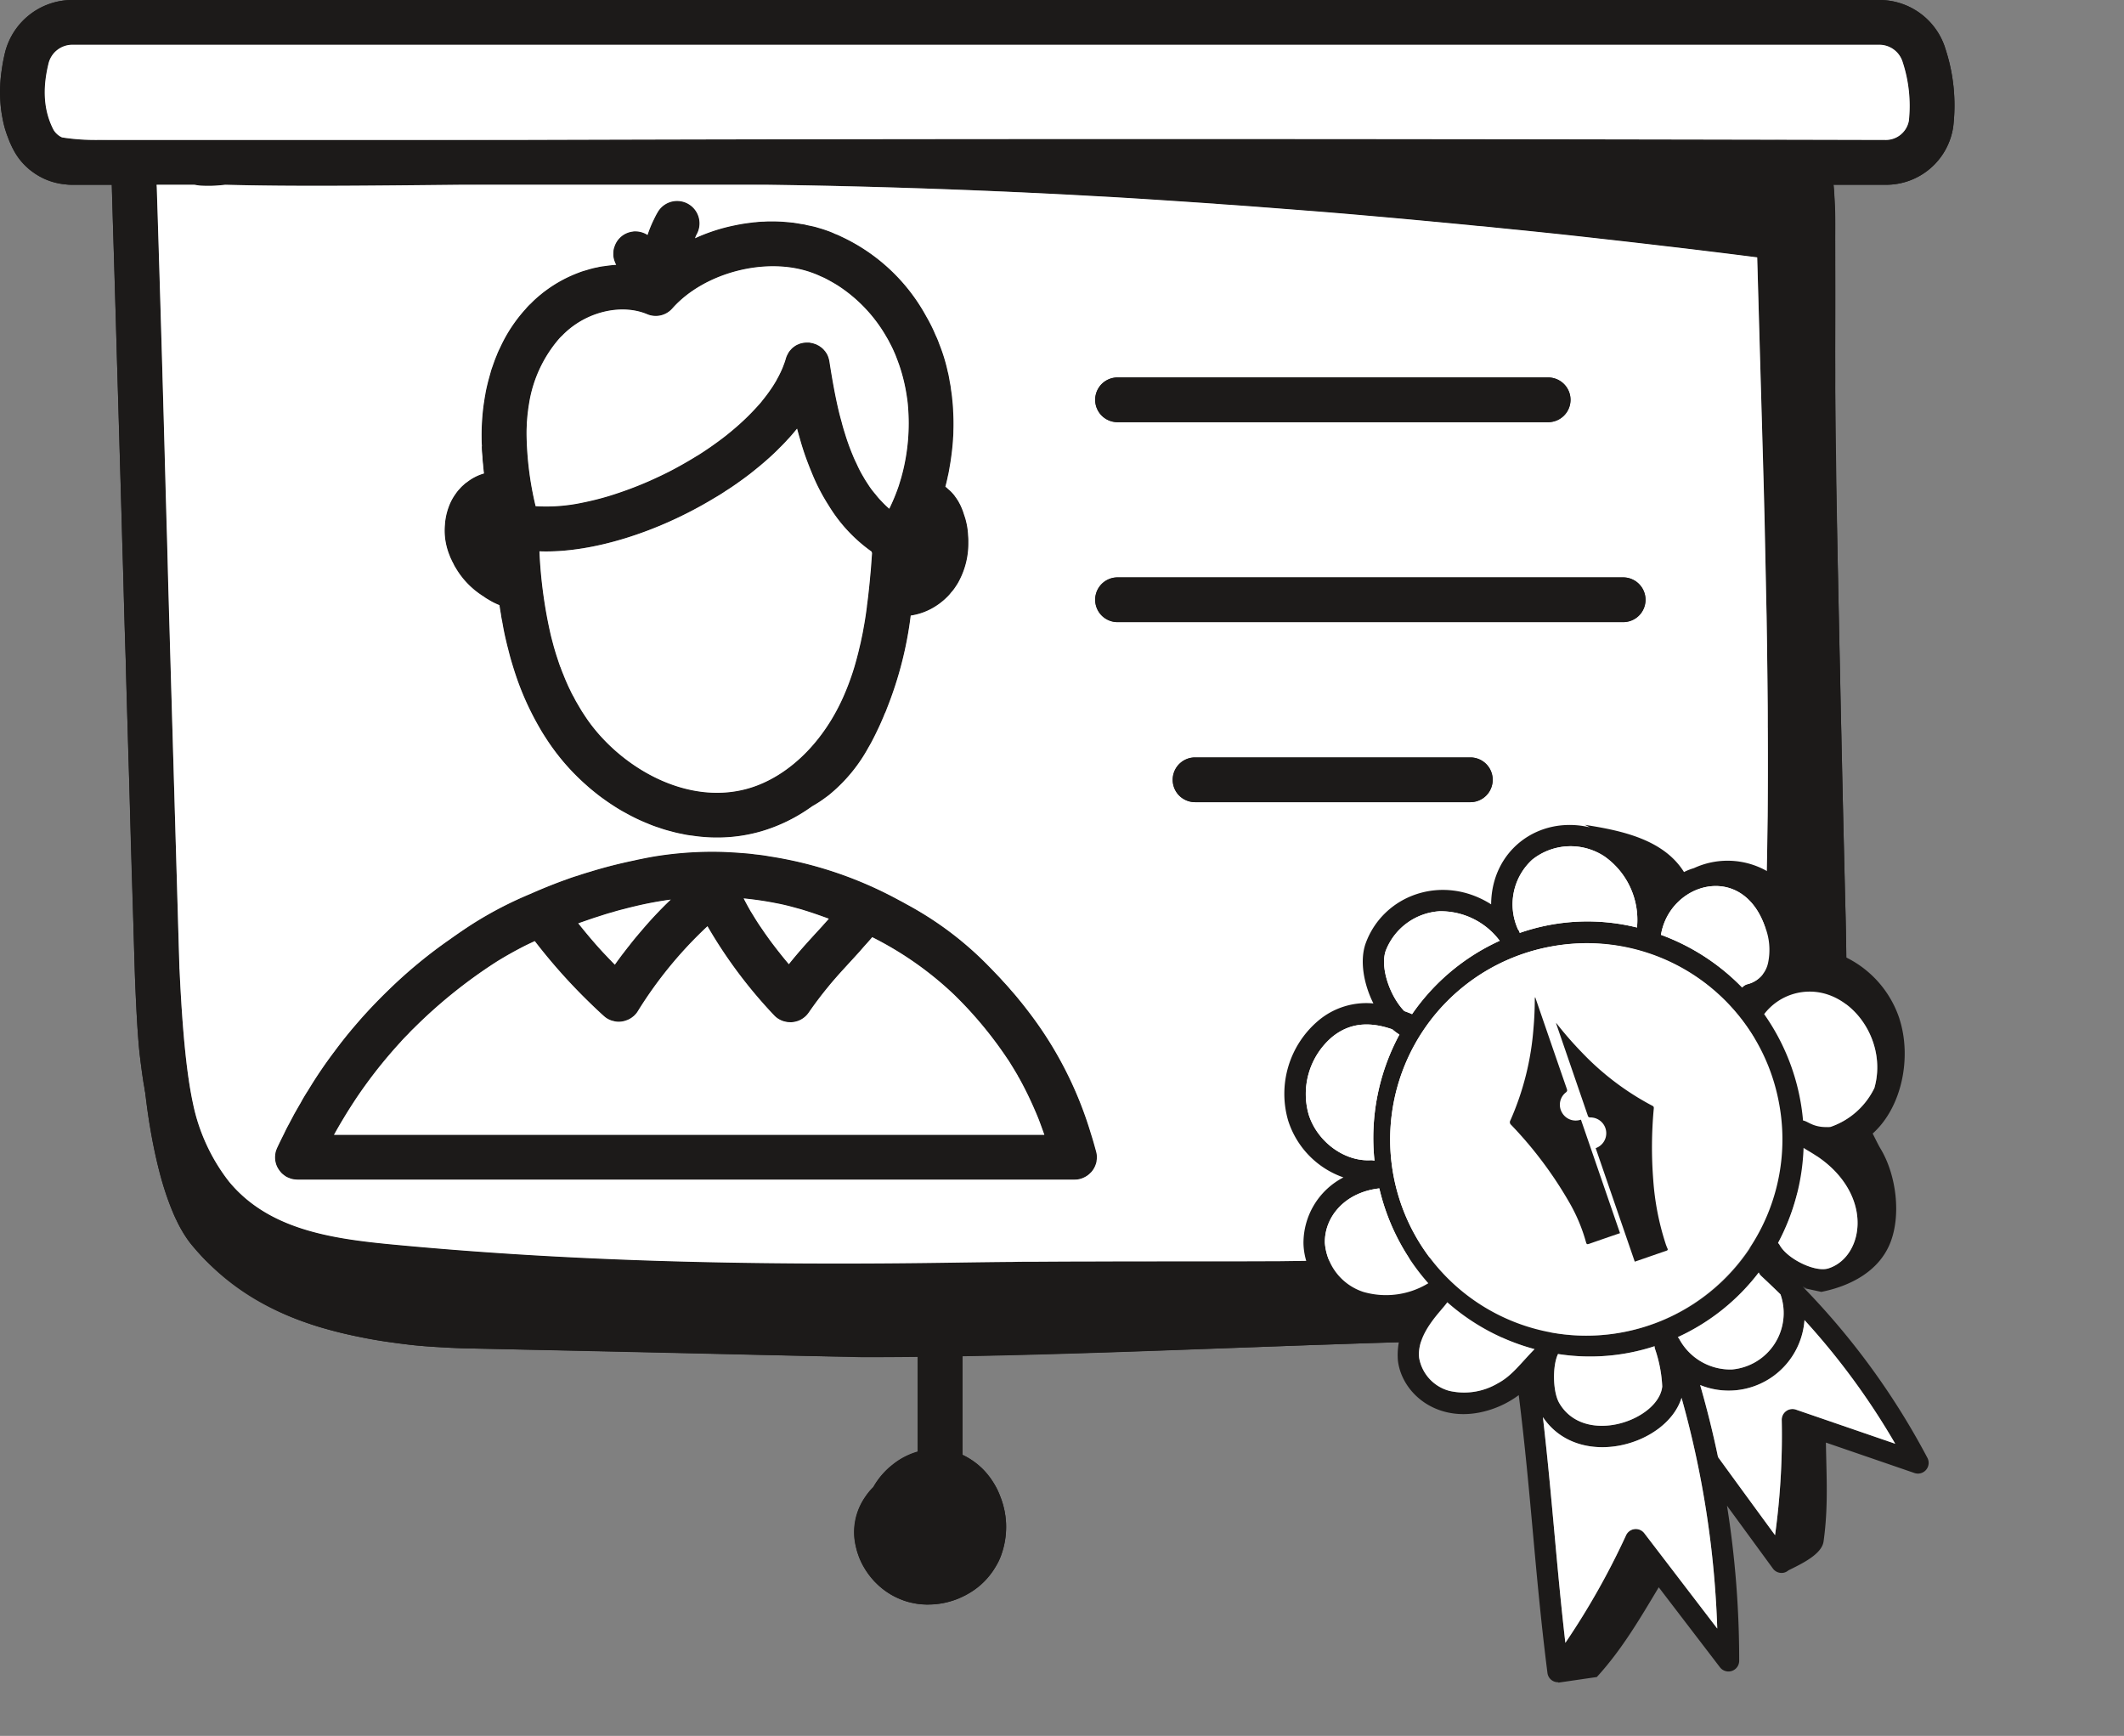 <svg xmlns="http://www.w3.org/2000/svg" xmlns:xlink="http://www.w3.org/1999/xlink" width="315.136" height="257.514" viewBox="0 0 315.136 257.514"><rect x="0" y="0" width="315.136" height="257.514" fill="#808080" stroke="none"/><defs><clipPath id="clip-path"><rect id="Rectangle_328" data-name="Rectangle 328" width="109.697" height="138.744" fill="none"></rect></clipPath></defs><g id="Group_925" data-name="Group 925" transform="translate(-86 -609.211)"><g id="Group_920" data-name="Group 920" transform="translate(4973.869 -13799.789)"><path id="Path_52653" data-name="Path 52653" d="M147.687,42.514a4.3,4.3,0,0,0-3.87,1.859,6.283,6.283,0,0,0-.985,4.3c.329,3.05,3.392,6.325,6.287,7.342Z" transform="translate(-4961.362 14439.779)" fill="#1c1a19"></path><path id="Path_52654" data-name="Path 52654" d="M183.078,43.105a2.9,2.9,0,0,1,2.2,1.112,5.885,5.885,0,0,1,1.074,2.285,9.507,9.507,0,0,1-.55,6.779,6.521,6.521,0,0,1-5.558,3.6Z" transform="translate(-4934.233 14440.225)" fill="#1c1a19"></path><path id="Path_52655" data-name="Path 52655" d="M155.327,68.24l3.1,1.845a5.85,5.85,0,0,1-3.1-1.845" transform="translate(-4952.28 14458.432)" fill="#1c1a19"></path><path id="Path_52656" data-name="Path 52656" d="M198.323,52.341c-.1.586-.207,1.173-.31,1.776A70.593,70.593,0,0,1,194.2,68.964c-.086.224-.19.448-.293.673a2.443,2.443,0,0,1-.138.31c-.328.793-.673,1.569-1.069,2.328-.241.448-.483.9-.724,1.328a23.681,23.681,0,0,1-5.622,6.88c-.241.19-.5.4-.759.586a16.588,16.588,0,0,1-1.569,1.052c-.1.069-.224.121-.328.19-.034.017-.052.034-.086.052-.1.069-.224.121-.328.19-.034.017-.052.052-.086.052-7.57,4.19-16.244,5.156-24.107.828l-1.966-1.155a17.4,17.4,0,0,0,3.656.466c8.777.31,18.244-.759,24.866-6.518a28.133,28.133,0,0,0,7.518-11.433,69.5,69.5,0,0,0,2.949-10.726c.19-.879.362-1.776.552-2.656.345.741.914.586,1.655.931" transform="translate(-4950.976 14446.24)" fill="#1c1a19"></path><path id="Path_52657" data-name="Path 52657" d="M181.223,130.392a5.829,5.829,0,0,0-3.161,5.889,7.69,7.69,0,0,0,3.778,5.735,8.281,8.281,0,0,0,11.4-3.747c1.936-4.285-.419-10.2-4.706-11.469s-9.238,2.757-9.06,7.515Z" transform="translate(-4935.83 14500.681)" fill="#1c1a19"></path><path id="Path_52658" data-name="Path 52658" d="M355.123,28.469c-.535-.069-1.052-.138-1.586-.19-.5-.086-1-.138-1.5-.19-.017-.017-.017-.017-.034-.017-2.293-.293-4.587-.586-6.9-.845-2.259-.293-4.518-.569-6.794-.81q-4.785-.569-9.467-1.086-13.14-1.474-26.314-2.673-17.511-1.63-35.074-2.811c-3.9-.259-7.794-.517-11.691-.741-1.914-.1-3.828-.207-5.69-.31q-16.683-.957-33.367-1.483c-2.6-.086-5.208-.172-7.811-.241q-23.383-.647-46.731-.535c-7.915.052-15.813.138-23.71.31q-5.846.129-11.691.293c-.6.017-1.311.086-2.069.172h-.017a19.632,19.632,0,0,1-3.759.121c-.259-.034-.5-.069-.741-.121h-.017a3.72,3.72,0,0,1-1.931-.948c7.984-1.466,17.158-.673,25.331-.9q13.01-.362,26-.638,46.326-.983,92.634-.9,23.253.052,46.507.345c3.311.052,33.591,1.414,43.006,1.173a1.673,1.673,0,0,1,.293-.017c1.535-.052,2.449-.138,2.483-.293-.138.724-.259,1.448-.345,2.173a27.128,27.128,0,0,0,.983,11.157" transform="translate(-4979.154 14419.088)" fill="#1c1a19"></path><path id="Path_52659" data-name="Path 52659" d="M367.735,126.675c.309,13.981.347,28.954-7.4,40.6a45.265,45.265,0,0,1-26.007,18.241c-10.564,2.9-21.869,3.3-32.819,3.616-26.376.771-53.246,2.224-79.634,2.224l-58.034-1.3c-2.5-.031-6.787-.26-9.27-.557-13.921-1.666-24.45-5.368-32.262-14.833-8.5-10.3-9.782-47.005-4.635-59.331-3.882,14.8-6.877,44.672,15.945,57.848,13.252,7.649,32.536,7.722,47.836,7.6,38.809-.307,79.063,1.138,117.872.833,15.149-.119,31.661-.719,43.225-10.5,10.924-9.246,14.578-24.379,16.475-38.564a321.747,321.747,0,0,0,2.1-58.621c-.493-9.953-1.362-19.886-2.511-29.785-1.129-9.726-3.628-19.734-4.057-29.453,8.65-.454,11.224-3.33,11.476,4.23.369,11.084-.014,30.132.231,41.22.49,22.177.9,44.358,1.471,66.534" transform="translate(-4981.759 14418.981)" fill="#1c1a19"></path><path id="Path_52660" data-name="Path 52660" d="M207.924,49.72v.293c0,.1-.017.207-.017.328-.052.673-.086,1.345-.155,2.035-.086,1.328-.207,2.673-.362,4.052-.1,1.121-.241,2.276-.414,3.414a.155.155,0,0,1-.017.086,55.152,55.152,0,0,1-3.569,13.847,3.109,3.109,0,0,1-.138.362,1.531,1.531,0,0,1-.138.293c-.086.19-.155.4-.241.586-.086.155-.155.31-.241.466a2.443,2.443,0,0,1-.138.31,32.44,32.44,0,0,1-10.07,12.364c-.034.017-.052.034-.086.052a24.773,24.773,0,0,1-7.57,3.725,23.31,23.31,0,0,1-6.553.914,23.662,23.662,0,0,1-3.638-.276,12.139,12.139,0,0,1-1.552-.259c-.569-.1-1.138-.241-1.707-.4s-1.138-.328-1.707-.517c-.552-.19-1.121-.4-1.673-.621a27.13,27.13,0,0,1-3.276-1.569c-.535-.293-1.069-.6-1.586-.931s-1.035-.673-1.535-1.035q-.776-.543-1.5-1.138c-.414-.328-.845-.69-1.242-1.052a33.123,33.123,0,0,1-5.311-5.966c-.293-.414-.569-.845-.845-1.276q-.388-.595-.724-1.19a42.611,42.611,0,0,1-3.19-6.794c-.431-1.19-.81-2.4-1.155-3.6-.121-.448-.241-.9-.345-1.328-.121-.448-.224-.879-.328-1.328-.19-.862-.362-1.707-.517-2.552-.017-.052-.035-.086-.017-.121-.086-.431-.155-.845-.224-1.259-.086-.431-.138-.845-.207-1.259v-.034q-.285-2.043-.466-3.983-.233-2.612-.31-4.966c-.034-.931-.052-1.828-.069-2.673a.984.984,0,0,1,.017-.224,2.768,2.768,0,0,1,.328-1.293,2.938,2.938,0,0,1,.828-1.069,3.284,3.284,0,0,1,2.087-.793,2.589,2.589,0,0,1,.638.086,2.754,2.754,0,0,1,.724.241h.017a3.272,3.272,0,0,1,2,2.949c0,.31.017.6.017.914.017.983.052,1.931.1,2.862A65.587,65.587,0,0,0,153.588,63c.138.535.276,1.052.414,1.569.155.517.293,1.017.466,1.517q.233.724.466,1.4a.516.516,0,0,1,.069.138,9.4,9.4,0,0,0,.448,1.155c.155.4.31.776.483,1.155.138.345.31.69.483,1.035a11.076,11.076,0,0,0,.569,1.1c.138.276.276.552.448.828.241.414.483.828.724,1.224.259.4.517.793.776,1.173,4.949,7.122,14.8,12.933,23.986,10.26,5.9-1.724,11.226-6.949,14.226-14.019a37.884,37.884,0,0,0,1.466-4.052c.224-.759.431-1.535.621-2.311.1-.448.207-.879.31-1.311.086-.448.19-.879.276-1.328.086-.431.155-.879.241-1.328.138-.793.259-1.6.362-2.4a2.356,2.356,0,0,0,.034-.328c.138-.862.241-1.724.31-2.6.1-.9.172-1.793.259-2.673.086-.845.138-1.673.207-2.5V50.5c.035-.31.052-.6.069-.914a3.309,3.309,0,0,1,6.173-1.448,3.267,3.267,0,0,1,.448,1.586" transform="translate(-4959.697 14440.395)" fill="#1c1a19"></path><path id="Path_52661" data-name="Path 52661" d="M214.062,48.958c0,.379,0,.759-.017,1.155,0,.379-.017.741-.052,1.121V51.3c-.034.586-.086,1.155-.155,1.742-.052.483-.121.966-.19,1.466-.052.328-.1.673-.172,1.017,0,.052-.017.086-.017.138-.052.293-.1.569-.155.845-.017.1-.052.19-.069.293,0,.017-.017.052-.017.069-.1.517-.224,1.017-.362,1.535l-.017.017a30.708,30.708,0,0,1-1.138,3.5,31.1,31.1,0,0,1-2.1,4.466q-.44.8-.931,1.552c-.276.431-.552.845-.845,1.242a2.4,2.4,0,0,1-.4.431,3.307,3.307,0,0,1-2.311.948,3.341,3.341,0,0,1-1.931-.621,3.268,3.268,0,0,1-1.19-1.638c-.017-.017-.017-.017-.017-.034v-.034a.972.972,0,0,1-.069-.207.063.063,0,0,1-.017-.052,3.341,3.341,0,0,1,.535-2.673,22.81,22.81,0,0,0,2.138-3.6,25.914,25.914,0,0,0,1.38-3.432l.362-1.19c.052-.19.1-.4.155-.6a29.969,29.969,0,0,0,.845-10c-.017-.241-.034-.466-.069-.707-.017-.207-.052-.431-.086-.638-.086-.673-.19-1.328-.328-1.983a20.789,20.789,0,0,0-1.19-3.811c-.1-.276-.207-.552-.328-.81a10.4,10.4,0,0,0-.672-1.4c-.155-.31-.31-.6-.5-.914a22.338,22.338,0,0,0-7.363-7.742c-.379-.224-.759-.448-1.138-.655-.017-.034-.052-.052-.069-.034a9.527,9.527,0,0,0-1.19-.586,13.378,13.378,0,0,0-1.242-.517c-6.708-2.483-16.02-.1-20.779,5.259a3.27,3.27,0,0,1-3.759.862c-3.673-1.535-8.6-.466-11.984,2.587-.207.19-.4.362-.586.569a6.06,6.06,0,0,0-.569.586,19.44,19.44,0,0,0-4.38,9.57c-.052.31-.1.621-.138.948-.069.5-.121,1-.155,1.517-.034.345-.034.69-.052,1.035s-.017.673-.017,1.017a43.1,43.1,0,0,0,1.311,10.657c.155.69.328,1.38.517,2.1a3.143,3.143,0,0,1-.034,1.742,3.277,3.277,0,0,1-2.345,2.311,2.319,2.319,0,0,1-.6.086,3.317,3.317,0,0,1-1.983-.5,3.265,3.265,0,0,1-1.466-1.983c-.086-.31-.155-.621-.241-.948-.069-.276-.138-.552-.207-.845-.259-1.1-.517-2.259-.724-3.483v-.017c-.207-1.052-.4-2.138-.517-3.259a.063.063,0,0,1-.017-.052c-.069-.448-.1-.914-.138-1.362-.034-.362-.069-.724-.086-1.069-.017-.19-.034-.379-.052-.552a9.468,9.468,0,0,1-.052-1,.837.837,0,0,0,0-.293,34.3,34.3,0,0,1,.138-4.777c.052-.535.121-1.086.207-1.6.052-.345.1-.69.172-1.035.1-.655.259-1.293.414-1.931.121-.448.241-.879.362-1.311a7.621,7.621,0,0,1,.259-.828c.207-.6.414-1.19.655-1.759.155-.362.31-.724.483-1.086a23.92,23.92,0,0,1,3.811-5.794c.241-.276.5-.552.776-.81a15.745,15.745,0,0,1,1.5-1.362c.224-.19.466-.379.707-.552a19.818,19.818,0,0,1,4.88-2.656,8.137,8.137,0,0,1,.914-.31c.345-.1.673-.207,1.017-.293.276-.069.569-.138.845-.19.328-.069.638-.121.948-.172.362-.052.724-.1,1.069-.138.259-.034.517-.052.776-.069h.069a15.66,15.66,0,0,1,3.707.224c.4.069.793.138,1.173.241a23.389,23.389,0,0,1,2.6-2.087,25.189,25.189,0,0,1,4.052-2.276.149.149,0,0,1,.1-.052,26.655,26.655,0,0,1,5.742-1.88c.569-.121,1.121-.224,1.69-.31l.741-.1c.259-.034.535-.069.81-.086h.017c.414-.052.828-.069,1.242-.086.414-.034.828-.034,1.242-.034s.845.017,1.259.034c.362.017.707.052,1.069.086.259.017.5.052.741.069a1.552,1.552,0,0,1,.276.052,1.164,1.164,0,0,1,.241.034,3.734,3.734,0,0,1,.431.069c.086.017.19.034.276.052h.052a.865.865,0,0,1,.207.034,2.677,2.677,0,0,1,.362.069,2.755,2.755,0,0,0,.362.086c.069.017.155.034.224.052h.034c.328.069.655.138.966.224.086.034.19.052.276.086q.75.207,1.449.466c.293.1.586.224.862.345a1.6,1.6,0,0,0,.172.086,7.326,7.326,0,0,1,.845.362A28.7,28.7,0,0,1,210.045,33.2c.276.466.517.931.759,1.414.207.414.4.845.586,1.293.19.431.379.879.552,1.328a24.837,24.837,0,0,1,1.276,4.173,3.359,3.359,0,0,1,.1.4c.069.362.138.707.19,1.069.069.4.138.793.19,1.19.069.448.138.9.172,1.362.069.6.121,1.207.138,1.828q.052.854.052,1.707" transform="translate(-4960.456 14422.792)" fill="#1c1a19"></path><path id="Path_52662" data-name="Path 52662" d="M153.649,58.507a3.332,3.332,0,0,1-3.138,2.224,3.535,3.535,0,0,1-1.1-.19l-.414-.155a10.18,10.18,0,0,1-1.724-.879,14.053,14.053,0,0,1-5.656-6.449.132.132,0,0,0-.034-.086,10.106,10.106,0,0,1-.655-2.552,9.539,9.539,0,0,1-.017-1.983c.017-.241.052-.466.069-.69.035-.224.069-.448.121-.673a9.749,9.749,0,0,1,.414-1.38,9.072,9.072,0,0,1,1-1.845,8.253,8.253,0,0,1,.586-.724,4.436,4.436,0,0,1,.569-.569,3.885,3.885,0,0,1,.517-.414,7.29,7.29,0,0,1,2.518-1.293h.017a7.1,7.1,0,0,1,2.759-.241,3.33,3.33,0,0,1,2.914,3.69,3.5,3.5,0,0,1-.345,1.138,3.6,3.6,0,0,1-.466.673c-.017,0-.017,0-.034.034a2.507,2.507,0,0,1-.707.569c-.017,0-.017.017-.034.034a2.969,2.969,0,0,1-1.38.448,3.527,3.527,0,0,1-.741.017.353.353,0,0,0-.19,0,1.148,1.148,0,0,0-.535.448l-.035.034a3.069,3.069,0,0,0-.4,2.018,4.034,4.034,0,0,0,.69,1.69,8.562,8.562,0,0,0,1.862,2.018,6.267,6.267,0,0,0,1.535.862,3.307,3.307,0,0,1,2.035,4.225" transform="translate(-4962.758 14438.385)" fill="#1c1a19"></path><path id="Path_52663" data-name="Path 52663" d="M191.44,50.561a11.878,11.878,0,0,1-1.311,5.656,8.846,8.846,0,0,1-1.121,1.707c-.1.1-.19.224-.276.328a6.215,6.215,0,0,1-.569.6,7.914,7.914,0,0,1-.707.621c-.241.19-.5.379-.759.552a9.293,9.293,0,0,1-3.811,1.466.06.06,0,0,1-.034.017c-.052,0-.121.017-.19.017a6.576,6.576,0,0,1-1.017.069,2.931,2.931,0,0,1-.879-.121,3.317,3.317,0,0,1,.879-6.518,1.94,1.94,0,0,0,.69-.121,3.546,3.546,0,0,0,1.345-.9,3.318,3.318,0,0,0,.569-.793,5.379,5.379,0,0,0,.517-2.794,7.529,7.529,0,0,0-.241-1.6,2.739,2.739,0,0,0-.414-1.017.807.807,0,0,1-.293-.034,3.167,3.167,0,0,1-2.862-3.19,3.463,3.463,0,0,1,3.466-3.328h.086a5.813,5.813,0,0,1,3.466,1.155c.017,0,.034.017.052.034a6.614,6.614,0,0,1,1.19,1.121,2.248,2.248,0,0,1,.259.345c.1.155.207.293.31.448.086.155.19.31.276.466a5.211,5.211,0,0,1,.31.621,13.214,13.214,0,0,1,.586,1.673,14.759,14.759,0,0,1,.483,3.518" transform="translate(-4935.626 14438.83)" fill="#1c1a19"></path><path id="Path_52664" data-name="Path 52664" d="M163.412,30.022a3.048,3.048,0,0,1-1.448.621c-.172.017-.345.034-.517.034a3.328,3.328,0,0,1-3.276-2.828,2.6,2.6,0,0,0-1.19-1.776,3.231,3.231,0,0,1-1.173-1.19.017.017,0,0,1-.017-.017,4,4,0,0,1-.4-2.035,1.083,1.083,0,0,1,.052-.328,1.459,1.459,0,0,1,.086-.293,3.254,3.254,0,0,1,2.707-2.276,3.078,3.078,0,0,1,.4-.034,3.369,3.369,0,0,1,1.811.535.063.063,0,0,1,.052.017,9.312,9.312,0,0,1,4.242,6.4,3.308,3.308,0,0,1-1.328,3.173" transform="translate(-4952.242 14423.415)" fill="#1c1a19"></path><path id="Path_52665" data-name="Path 52665" d="M165.975,22.259a6.72,6.72,0,0,0-.328.6,11.936,11.936,0,0,0-1.207,5.673,3.28,3.28,0,0,1-2.776,3.38,1.159,1.159,0,0,1-.414.069h-.138a3.322,3.322,0,0,1-3.311-3.19c-.017-.6-.017-1.207.017-1.811a18.518,18.518,0,0,1,.879-4.656,16.689,16.689,0,0,1,.948-2.311c.172-.362.345-.707.552-1.052a3.325,3.325,0,0,1,5.777,3.294" transform="translate(-4950.495 14421.522)" fill="#1c1a19"></path><path id="Path_52666" data-name="Path 52666" d="M248.092,117.725c-.241-.879-.483-1.759-.759-2.6a55.9,55.9,0,0,0-9.382-18.279c-.414-.535-.826-1.069-1.257-1.586-.4-.5-.81-.983-1.242-1.466-.364-.431-.76-.862-1.155-1.293-.364-.414-.759-.828-1.157-1.242-.638-.673-1.293-1.345-1.983-2.018a49.972,49.972,0,0,0-11.276-8.225c-.328-.19-.657-.362-.985-.535a68.3,68.3,0,0,0-10.881-4.5,55.7,55.7,0,0,0-8.449-2.035c-.705-.1-1.414-.207-2.121-.293s-1.412-.155-2.121-.207c-.636-.052-1.293-.086-1.93-.121-.743-.034-1.483-.052-2.226-.052a53.366,53.366,0,0,0-8.777.724c-.569.1-1.138.207-1.707.328-.345.069-.707.138-1.052.224l-1.085.259c-.174.034-.329.069-.5.121a92.369,92.369,0,0,0-13.812,4.57,55.585,55.585,0,0,0-8.656,4.483c-1.155.741-2.276,1.517-3.363,2.293a81.155,81.155,0,0,0-9.07,7.484c-.914.879-1.809,1.793-2.69,2.725-.535.569-1.052,1.138-1.567,1.724-.312.362-.621.724-.95,1.1-.964,1.155-1.914,2.345-2.828,3.569a65.151,65.151,0,0,0-3.949,5.828c-.379.6-.742,1.207-1.085,1.828-.329.552-.657,1.138-.983,1.707-.226.448-.467.879-.709,1.345-.259.466-.5.931-.724,1.414-.36.724-.723,1.448-1.069,2.19-.052.121-.1.241-.138.345a2.277,2.277,0,0,0-.136.569,3.219,3.219,0,0,0,.085,1.414,3.069,3.069,0,0,0,.4.862,4.186,4.186,0,0,0,.414.535,2.909,2.909,0,0,0,.431.362,2.213,2.213,0,0,0,.329.224,2.729,2.729,0,0,0,.395.172,2.46,2.46,0,0,0,.379.138h.036a2.687,2.687,0,0,0,.395.069,3.377,3.377,0,0,0,.414.035H244.884a3.133,3.133,0,0,0,1-.155,2.195,2.195,0,0,0,.309-.121,3.169,3.169,0,0,0,1.052-.724,1.5,1.5,0,0,0,.226-.241,3.3,3.3,0,0,0,.569-1.052,1.636,1.636,0,0,0,.1-.379.324.324,0,0,0,.016-.121,2.555,2.555,0,0,0,.052-.535,3.118,3.118,0,0,0-.119-.862m-113.085-2.449c.464-.845.947-1.69,1.447-2.5.483-.81,1-1.621,1.517-2.414s1.052-1.569,1.6-2.328A62.549,62.549,0,0,1,144.8,101.6l.052-.052c.379-.448.795-.862,1.207-1.276.259-.293.535-.569.81-.828a74.8,74.8,0,0,1,12.09-9.743c.084-.052.153-.1.241-.155a40.749,40.749,0,0,1,4.051-2.276c.517-.259,1.035-.5,1.554-.741.033,0,.05-.017.085-.034,1.966-.931,4.121-1.811,6.311-2.6.845-.293,1.69-.586,2.552-.862.347-.1.69-.224,1.035-.328.517-.172,1.036-.328,1.552-.466.552-.172,1.121-.328,1.69-.466.571-.155,1.14-.293,1.724-.431,1.293-.328,2.552-.586,3.759-.793.5-.086,1.017-.172,1.517-.224a43.747,43.747,0,0,1,10.726-.155,38.308,38.308,0,0,1,4.121.6,5.5,5.5,0,0,1,.9.172c.81.155,1.6.345,2.412.569.259.069.5.138.759.207.69.172,1.381.379,2.054.586.843.276,1.688.552,2.5.845a59.129,59.129,0,0,1,6.432,2.759,45.072,45.072,0,0,1,11.588,8.07c.174.172.364.345.535.535a59.71,59.71,0,0,1,7.83,9.415c.222.31.412.621.6.931.347.552.673,1.1,1,1.655a.594.594,0,0,0,.122.224,44.4,44.4,0,0,1,2.242,4.518c.241.552.483,1.1.705,1.673l.1.259c.259.69.517,1.4.759,2.087Z" transform="translate(-4973.327 14462.076)" fill="#1c1a19"></path><path id="Path_52667" data-name="Path 52667" d="M207.159,59.767v.017a3.788,3.788,0,0,1-.293.673,3.492,3.492,0,0,1-.828.983,3.357,3.357,0,0,1-2.069.724,3.263,3.263,0,0,1-1.621-.431,19.206,19.206,0,0,1-1.88-1.19c-.017,0-.017,0-.034-.017v-.017c-.017.017-.034,0-.052-.034a22.682,22.682,0,0,1-5.742-5.88c-.224-.328-.431-.655-.638-.983a28.833,28.833,0,0,1-2.483-4.811c-.379-.914-.742-1.845-1.069-2.794-.241-.759-.483-1.517-.707-2.293-.155-.5-.276-.983-.414-1.483-.362.431-.724.879-1.1,1.293-.086.1-.172.19-.276.293-.379.431-.776.845-1.207,1.259-.293.31-.621.621-.948.931-.655.6-1.328,1.19-2.018,1.776-.466.379-.948.776-1.431,1.155-.586.448-1.19.9-1.811,1.328-.017,0-.017,0-.017.017-.569.4-1.138.793-1.724,1.155-.569.379-1.155.741-1.759,1.1-8.381,5.087-18.227,8.191-25.935,7.9h-.017a19.123,19.123,0,0,1-2.018-.155,3.322,3.322,0,0,1-2.087-5.5.238.238,0,0,1,.069-.052l.017-.017a2.475,2.475,0,0,0,.655-.535c.017-.034.017-.034.034-.034a2.911,2.911,0,0,1,1.19-.431h.017a2.7,2.7,0,0,1,.914-.034c.207.017.414.052.621.052.017.017.017.017.034,0a25.277,25.277,0,0,0,6.932-.517,35.4,35.4,0,0,0,3.932-.983,56.056,56.056,0,0,0,6.035-2.242c.5-.224.983-.448,1.466-.673s.966-.466,1.448-.707q2.147-1.086,4.19-2.38h.017c.845-.535,1.673-1.086,2.466-1.655.6-.431,1.19-.862,1.759-1.311s1.121-.914,1.655-1.38a35.255,35.255,0,0,0,3.121-3.087,8.707,8.707,0,0,0,.655-.776c.552-.673,1.035-1.345,1.483-2.018.19-.293.379-.6.552-.9a1.018,1.018,0,0,0,.069-.138,9.838,9.838,0,0,0,.535-1.035.347.347,0,0,0,.069-.138c.138-.293.276-.6.379-.9.138-.345.259-.707.362-1.052a2.8,2.8,0,0,1,.224-.569c0-.017.017-.034.034-.052a2.294,2.294,0,0,1,.448-.673,3.311,3.311,0,0,1,.241-.259,3.783,3.783,0,0,1,.31-.241,2.2,2.2,0,0,1,.431-.259c.155-.069.31-.138.466-.19.069-.017.155-.034.241-.052a1.53,1.53,0,0,1,.241-.052,3.06,3.06,0,0,1,.552-.034h.224a.806.806,0,0,1,.293.052,1.994,1.994,0,0,1,.552.138,1.464,1.464,0,0,1,.448.19,1.362,1.362,0,0,1,.4.241,1.051,1.051,0,0,1,.276.207.865.865,0,0,1,.138.121c.1.1.19.207.276.31.034.017.052.034.052.069.086.121.172.241.259.379.017.052.052.1.069.155a1.884,1.884,0,0,1,.155.4,3.413,3.413,0,0,1,.138.569c.379,2.449.81,4.914,1.362,7.26.138.586.293,1.155.448,1.707.138.552.293,1.086.466,1.621a32.623,32.623,0,0,0,1.19,3.311c.172.431.362.845.569,1.259.034.069.069.155.1.224a17.14,17.14,0,0,0,.931,1.759c.155.293.345.569.517.845.1.155.207.31.293.448a11.564,11.564,0,0,0,.776,1.035.457.457,0,0,0,.086.1c.035.034.052.069.086.1a10.507,10.507,0,0,0,.914,1.052,13.377,13.377,0,0,0,1.121,1.086l.017.017a.06.06,0,0,1,.034.017,15.04,15.04,0,0,0,2.552,1.793A3.417,3.417,0,0,1,206.9,57.25v.017a3.394,3.394,0,0,1,.259,2.5" transform="translate(-4958.932 14430.348)" fill="#1c1a19"></path><path id="Path_52668" data-name="Path 52668" d="M201.175,83.005c-.569.69-1.121,1.311-1.6,1.9q-.052.026-.052.052H199.5c-.276.328-.552.638-.81.931-.379.414-.724.81-1.035,1.173-1.328,1.466-2.38,2.587-3.345,3.673-.431.5-.862.983-1.276,1.5-.914,1.1-1.845,2.311-2.949,3.9a3.324,3.324,0,0,1-1.086,1,3.213,3.213,0,0,1-.345.172,2.03,2.03,0,0,1-.345.121,3.522,3.522,0,0,1-.741.138h-.241a4.239,4.239,0,0,1-.483-.035.188.188,0,0,0-.086-.017l-.414-.1a3.366,3.366,0,0,1-.931-.466,3.324,3.324,0,0,1-.517-.466,70.707,70.707,0,0,1-9.829-13.157,61.585,61.585,0,0,0-10.329,12.605,2.752,2.752,0,0,1-.483.6.907.907,0,0,1-.241.207,1.109,1.109,0,0,1-.224.172,2.745,2.745,0,0,1-.379.224,1.866,1.866,0,0,1-.328.138,3.291,3.291,0,0,1-.707.19,3.277,3.277,0,0,1-.948,0,1.613,1.613,0,0,1-.276-.069,2.015,2.015,0,0,1-.431-.121,3.121,3.121,0,0,1-1.035-.638c-1.069-.966-2.1-1.966-3.138-3a83.541,83.541,0,0,1-7.1-8.1L148.1,83.712a3.329,3.329,0,0,1,5.4-3.9c.741,1.035,1.517,2.069,2.345,3.069,1.173,1.483,2.414,2.931,3.725,4.311l.034.034c.569.6,1.138,1.207,1.724,1.793.328-.466.672-.931,1.017-1.4.259-.328.517-.673.776-1a4.022,4.022,0,0,1,.276-.345c.293-.4.6-.776.914-1.155s.638-.759.948-1.121a58.323,58.323,0,0,1,4.363-4.639h.017c.017-.052.017-.052.034-.052,1.4-1.38,2.88-2.673,4.4-3.914a3.325,3.325,0,0,1,5.139,1.276q.543,1.267,1.19,2.483c.345.69.724,1.345,1.1,2a.017.017,0,0,1,.017.017c.379.655.776,1.276,1.19,1.9.276.414.569.828.845,1.242l.776,1.086c.914,1.224,1.845,2.414,2.811,3.552,1.138-1.431,2.207-2.638,3.449-4,.483-.535.983-1.069,1.535-1.673.293-.345.621-.69.948-1.069l.069-.069c.862-.966,1.845-2.087,2.966-3.414a3.316,3.316,0,0,1,5.07,4.276" transform="translate(-4957.967 14463.083)" fill="#1c1a19"></path><path id="Path_52669" data-name="Path 52669" d="M391.186,7.053A10.245,10.245,0,0,0,381.443,0H113.3a10.292,10.292,0,0,0-9.984,7.932,28.042,28.042,0,0,0-.517,2.88,20.656,20.656,0,0,0-.017,5.553c.052.362.1.707.172,1.052.034.224.086.466.138.69.069.328.155.655.241.966.1.31.19.6.293.9.121.31.224.6.345.9.121.31.259.6.4.9.086.19.19.362.276.535a8.666,8.666,0,0,0,2.138,2.673,2.463,2.463,0,0,0,.31.259,10.4,10.4,0,0,0,4.828,2.069h.052c.259.034.517.069.776.086.241.017.5.017.741.017H382.305a10.055,10.055,0,0,0,10.1-8.656,26.891,26.891,0,0,0-1.224-11.691m-5.363,10.864a3.473,3.473,0,0,1-3.518,2.845H113.491a3.919,3.919,0,0,1-1.69-.379,2.978,2.978,0,0,1-1.276-1.155c-.017-.017-.017-.052-.034-.069-1.38-2.725-1.621-5.9-.707-9.674A3.639,3.639,0,0,1,113.3,6.639H381.443a3.614,3.614,0,0,1,3.432,2.483,20.831,20.831,0,0,1,.948,8.794" transform="translate(-4990.472 14409)" fill="#1c1a19"></path><path id="Path_52670" data-name="Path 52670" d="M364.438,120.935c-.224,10.519-.466,21.365-3.242,31.815-2.966,11.122-9.484,20.055-18.33,25.159-7.863,4.535-20.969,5.708-24.814,5.966-18.537,1.207-35.074,1.19-52.559,1.19-8.777-.034-17.675-.017-27.038.138-.345,0-.672.017-1,.017-1.569.017-3.138.052-4.673.069q-6.492.078-12.674.069c-25.124,0-46.886-.948-67.389-2.914-9.777-.948-20.831-2.707-28.211-11.674-3.949-4.794-6.087-10.795-7.26-17.3a2.218,2.218,0,0,1-.069-.328c-.086-.431-.155-.862-.224-1.293-.1-.69-.207-1.362-.293-2.052-.1-.776-.207-1.569-.293-2.362-.121-1.086-.207-2.311-.31-3.776-.121-1.931-.241-4.311-.362-7.363-.017-.535-.035-1.086-.052-1.673l-1.259-42.92-.069-2.725q-.181-5.277-.328-11.243l-.172-5.811-.362-12.605-.483-16.485-.224-7.656q-.155-5.251-.328-10.829l-.155-5.673-.086-2.828a3.327,3.327,0,0,1,3.225-3.414,3.386,3.386,0,0,1,3.414,3.225l.086,3.018a1.675,1.675,0,0,0,.017.293l1.483,50.8c.069,2.173.121,4.294.172,6.38l1.707,58.595a2.431,2.431,0,0,0,.017.345c.207,7.1.569,14,2.018,19.986a28.25,28.25,0,0,0,5.311,11.467c5.777,7.018,14.9,8.432,23.728,9.294,25.09,2.414,52.094,3.259,84.995,2.725,2.518-.034,5.018-.069,7.484-.086,1.242-.017,2.483-.034,3.707-.034,2.949-.017,5.863-.035,8.743-.035,2.431,0,4.828,0,7.208.017,6.087,0,12.053,0,18.02-.052.948,0,1.88,0,2.794-.017,10.07-.121,20.227-.4,31.039-1.086.1,0,.19-.017.276-.017a81.558,81.558,0,0,0,12.847-1.862c.569-.121,1.1-.259,1.638-.4a39.405,39.405,0,0,0,5.277-1.759,21.227,21.227,0,0,0,2.173-1.069q.7-.388,1.345-.828c.448-.293.879-.6,1.311-.914a32.32,32.32,0,0,0,9.415-11.174q.336-.647.673-1.345c.19-.414.362-.81.535-1.224.207-.483.414-.966.586-1.466a36.888,36.888,0,0,0,1.362-4.173c.069-.276.138-.535.19-.81.155-.569.293-1.138.414-1.724.138-.552.259-1.1.362-1.673.086-.431.172-.862.241-1.311q.181-.931.31-1.862c.086-.535.155-1.069.241-1.621.1-.707.19-1.414.259-2.138.052-.414.086-.81.138-1.224.034-.328.052-.655.086-.983.017-.207.052-.414.052-.621.155-1.6.259-3.207.345-4.811.052-1.086.1-2.19.155-3.294.1-2.725.172-5.466.224-8.174.052-2.811.1-5.639.138-8.484q.052-6.441.017-13.071c0-1.414,0-2.845-.017-4.276-.017-1.931-.035-3.88-.069-5.828-.017-2.155-.052-4.311-.086-6.466-.017-.707-.034-1.431-.052-2.138-.034-1.949-.069-3.914-.121-5.88q-.129-7.165-.345-14.468-.207-7.217-.414-14.364c-.155-5.449-.31-10.915-.466-16.364v-.017q-.129-5.406-.259-10.76c-.017-.621-.035-1.242-.035-1.862-.017-.466-.017-.914-.034-1.38a3.306,3.306,0,0,1,3.242-3.4,3.387,3.387,0,0,1,3.4,3.19V15.3c.017,1.121.052,2.242.086,3.38.19,8.95.448,17.968.707,26.952.724,24.935,1.466,50.714.948,75.3" transform="translate(-4983.538 14417.722)" fill="#1c1a19"></path><path id="Path_52671" data-name="Path 52671" d="M184.884,140.085a3.323,3.323,0,0,1-3.321-3.321V115.25a3.321,3.321,0,1,1,6.642,0v21.513a3.323,3.323,0,0,1-3.321,3.321" transform="translate(-4933.274 14490.08)" fill="#1c1a19"></path><path id="Path_52672" data-name="Path 52672" d="M187.056,147.744a10.828,10.828,0,0,1-5.5-1.471,11.054,11.054,0,0,1-5.4-8.279,9.529,9.529,0,0,1,2.776-7.68,11.383,11.383,0,0,1,2.944-3.394,10.114,10.114,0,0,1,9-1.911,10.81,10.81,0,0,1,6.6,6.032,12.238,12.238,0,0,1,.19,9.988,11.489,11.489,0,0,1-7.039,6.156,11.813,11.813,0,0,1-3.568.559m-4.076-9.474a4.4,4.4,0,0,0,5.634,2.585,4.85,4.85,0,0,0,3-2.559,5.616,5.616,0,0,0-.174-4.492,4.244,4.244,0,0,0-2.45-2.43,3.533,3.533,0,0,0-3.04.791.2.2,0,0,1-.034.026,3.309,3.309,0,0,1-1.626,2.464,3.628,3.628,0,0,0-.1.924,3.311,3.311,0,0,1-1.207,2.69" transform="translate(-4937.225 14499.289)" fill="#1c1a19"></path><path id="Path_52673" data-name="Path 52673" d="M267.364,35.8a3.326,3.326,0,0,1-3.328,3.311H200.148a3.319,3.319,0,0,1,0-6.639h63.889a3.33,3.33,0,0,1,3.328,3.328" transform="translate(-4922.21 14432.521)" fill="#1c1a19"></path><path id="Path_52674" data-name="Path 52674" d="M278.487,53a3.312,3.312,0,0,1-3.311,3.311H200.148a3.319,3.319,0,0,1,0-6.639h75.028A3.326,3.326,0,0,1,278.487,53" transform="translate(-4922.21 14444.98)" fill="#1c1a19"></path><path id="Path_52675" data-name="Path 52675" d="M250.987,68.471a3.315,3.315,0,0,1-3.311,3.328H206.825a3.319,3.319,0,1,1,0-6.639h40.851a3.312,3.312,0,0,1,3.311,3.311" transform="translate(-4917.386 14456.201)" fill="#1c1a19"></path><path id="Path_52676" data-name="Path 52676" d="M218.529,66.955c-.017-.224-.017-.448-.052-.655v-.017a9,9,0,0,0-.19-1.19c-.069-.276-.121-.535-.207-.793,0-.017-.017-.017-.017-.034a.1.1,0,0,0-.017-.069l-.207-.621a1.467,1.467,0,0,0-.1-.293,6.3,6.3,0,0,0-.241-.6,5.211,5.211,0,0,0-.31-.621c-.086-.155-.19-.31-.276-.466a3.5,3.5,0,0,0-.31-.448c-.172-.207-.328-.4-.517-.6-.172-.172-.345-.362-.552-.535-.121-.1-.259-.207-.4-.31-.017-.017-.017-.034-.034-.034v-.017a37.2,37.2,0,0,0,1.035-5.328c.069-.586.121-1.155.155-1.742V52.5c.034-.379.052-.741.052-1.121.017-.4.017-.776.017-1.155q0-.854-.052-1.707c-.017-.621-.069-1.224-.138-1.828-.035-.466-.1-.914-.172-1.362-.052-.4-.121-.793-.19-1.19-.086-.483-.19-.983-.293-1.466a33.43,33.43,0,0,0-1.276-4.173c-.172-.448-.362-.9-.552-1.328-.19-.448-.379-.879-.586-1.293-.241-.483-.483-.948-.759-1.414A27.615,27.615,0,0,0,199.6,22.517a7.326,7.326,0,0,0-.845-.362,1.6,1.6,0,0,1-.172-.086,27.435,27.435,0,0,0-3.552-1.121h-.034c-.069-.017-.155-.034-.224-.052l-.724-.155a.865.865,0,0,0-.207-.034h-.052c-.086-.017-.19-.034-.276-.052a3.734,3.734,0,0,0-.431-.069,1.164,1.164,0,0,0-.241-.034c-.345-.052-.672-.086-1.017-.121-.362-.034-.707-.069-1.069-.086-.414-.017-.845-.034-1.259-.034s-.828,0-1.242.034c-.414.017-.828.034-1.242.086h-.017c-.276.017-.552.052-.81.086l-.741.1c-.569.086-1.121.19-1.69.31a28.641,28.641,0,0,0-5.759,1.931c0-.017.017-.034.017-.052a3.7,3.7,0,0,1,.224-.552,3.325,3.325,0,0,0-5.777-3.294c-.207.345-.379.69-.552,1.052a23.956,23.956,0,0,0-.9,2.328.063.063,0,0,0-.052-.017,3.369,3.369,0,0,0-1.811-.535,1.544,1.544,0,0,0-.4.034,3.254,3.254,0,0,0-2.707,2.276.946.946,0,0,0-.086.293,1.083,1.083,0,0,0-.052.328,1.874,1.874,0,0,0-.017.31v.034a3.924,3.924,0,0,0,.034.448c.017.1.034.224.052.328a3.269,3.269,0,0,0,.4.914v.017h-.052l-.793.052c-.345.034-.707.086-1.069.138-.31.052-.621.1-.948.172-.276.052-.569.121-.845.19-.345.086-.673.19-1.017.293a8.137,8.137,0,0,0-.914.31,19.818,19.818,0,0,0-4.88,2.656c-.241.172-.483.362-.707.552a15.745,15.745,0,0,0-1.5,1.362c-.276.259-.535.535-.776.81a22.217,22.217,0,0,0-3.811,5.794c-.172.362-.328.724-.483,1.086-.241.569-.448,1.155-.655,1.759a7.621,7.621,0,0,0-.259.828c-.121.431-.241.862-.362,1.311-.155.638-.31,1.276-.414,1.931a37.563,37.563,0,0,0-.517,7.415.837.837,0,0,1,0,.293,9.468,9.468,0,0,0,.052,1c.017.172.034.362.052.552.017.345.052.707.086,1.069.034.448.086.9.155,1.362v.052a7.9,7.9,0,0,0-2.535,1.242,3.026,3.026,0,0,0-.517.414,4.437,4.437,0,0,0-.569.569,8.255,8.255,0,0,0-.586.724,7.656,7.656,0,0,0-1,1.845,9.749,9.749,0,0,0-.414,1.38c-.052.224-.086.448-.121.673-.017.224-.052.448-.069.69a10.97,10.97,0,0,0,.673,4.535.132.132,0,0,1,.034.086,4.344,4.344,0,0,0,.259.586A1.527,1.527,0,0,0,142,70.8a.362.362,0,0,0,.069.1.924.924,0,0,0,.086.19c.1.207.224.431.345.638a12.446,12.446,0,0,0,3.018,3.414c.207.155.431.328.655.483.155.121.31.224.466.328a.017.017,0,0,0,.017.017c.017.017.034.017.052.034a.017.017,0,0,0,.017.017,5.661,5.661,0,0,0,.535.345,12.321,12.321,0,0,0,1.724.845v.034c.069.414.121.828.207,1.259.069.414.138.828.224,1.259-.017.034,0,.069.017.121.155.845.328,1.69.517,2.552.1.448.207.879.328,1.328.1.431.224.879.345,1.328.345,1.207.724,2.414,1.155,3.6a42.61,42.61,0,0,0,3.19,6.794q.336.595.724,1.19c.276.431.552.862.845,1.276a33.123,33.123,0,0,0,5.311,5.966c.4.362.828.724,1.242,1.052q.724.595,1.5,1.138c.5.362,1.017.707,1.535,1.035s1.052.638,1.586.931a27.13,27.13,0,0,0,3.276,1.569c.552.224,1.121.431,1.673.621q.854.285,1.707.517c.569.155,1.138.293,1.707.4a12.139,12.139,0,0,0,1.552.259,24.06,24.06,0,0,0,17.347-4.121c.034,0,.052-.034.086-.052a1.44,1.44,0,0,0,.207-.138c.034-.017.086-.034.121-.052s.052-.035.086-.052c.1-.069.224-.121.328-.19a16.588,16.588,0,0,0,1.569-1.052c.259-.19.517-.4.759-.586a25.7,25.7,0,0,0,5.622-6.88c.259-.431.5-.879.724-1.328.207-.4.4-.793.586-1.19.31-.621.586-1.259.862-1.914.086-.19.155-.4.241-.586.1-.224.19-.431.276-.655a63.259,63.259,0,0,0,3.535-13.83c0-.034.017-.069.017-.1h.034a10.055,10.055,0,0,0,3.794-1.38c.259-.172.517-.362.759-.552a7.914,7.914,0,0,0,.707-.621,6.341,6.341,0,0,0,.569-.6c.086-.1.172-.224.276-.328a6.412,6.412,0,0,0,.569-.776,12.532,12.532,0,0,0,1.862-6.466v-.121a7.946,7.946,0,0,0-.034-.914M153.02,50.884c.017-.345.017-.69.052-1.035.034-.517.086-1.017.155-1.517a5.711,5.711,0,0,1,.138-.948,17.856,17.856,0,0,1,4.38-9.57,6.06,6.06,0,0,1,.569-.586c.19-.207.379-.379.586-.569,3.38-3.052,8.312-4.121,11.984-2.587a3.27,3.27,0,0,0,3.759-.862c4.759-5.363,14.071-7.742,20.779-5.259a13.378,13.378,0,0,1,1.242.517,9.527,9.527,0,0,1,1.19.586c.017-.017.052,0,.069.034a8.42,8.42,0,0,1,1.138.655,20.879,20.879,0,0,1,7.363,7.742c.19.31.345.6.5.914q.362.673.672,1.4c.121.259.224.535.328.81.136.322.241.657.36.986a26.573,26.573,0,0,1,1.157,4.808c.034.207.069.431.086.638.035.241.052.466.069.707a28.308,28.308,0,0,1-.845,10c-.052.207-.1.414-.155.6l-.362,1.19a29.1,29.1,0,0,1-1.414,3.414l-.017-.017a13.377,13.377,0,0,1-1.121-1.086,10.507,10.507,0,0,1-.914-1.052c-.035-.034-.052-.069-.086-.1a.457.457,0,0,1-.086-.1,11.564,11.564,0,0,1-.776-1.035c-.086-.138-.19-.293-.293-.448-.172-.276-.362-.552-.517-.845a17.14,17.14,0,0,1-.931-1.759c-.034-.069-.069-.155-.1-.224-.207-.414-.4-.828-.569-1.259a32.623,32.623,0,0,1-1.19-3.311c-.172-.535-.328-1.069-.466-1.621-.155-.552-.31-1.121-.448-1.707-.552-2.345-.983-4.811-1.362-7.26a3.413,3.413,0,0,0-.138-.569,1.884,1.884,0,0,0-.155-.4c-.017-.052-.052-.1-.069-.155-.086-.138-.172-.259-.259-.379,0-.034-.017-.052-.052-.069-.086-.1-.172-.207-.276-.31a.865.865,0,0,0-.138-.121,1.051,1.051,0,0,0-.276-.207,1.362,1.362,0,0,0-.4-.241,2.061,2.061,0,0,0-.448-.19,1.994,1.994,0,0,0-.552-.138,2.632,2.632,0,0,0-.517-.052,3.06,3.06,0,0,0-.552.034,1.53,1.53,0,0,0-.241.052c-.086.017-.172.034-.241.052-.155.052-.31.121-.466.19a2.2,2.2,0,0,0-.431.259,3.783,3.783,0,0,0-.31.241,3.311,3.311,0,0,0-.241.259,2.294,2.294,0,0,0-.448.673c-.017.017-.034.034-.034.052a2.8,2.8,0,0,0-.224.569c-.1.345-.224.707-.362,1.052-.1.293-.241.6-.379.9a.347.347,0,0,1-.069.138,9.838,9.838,0,0,1-.535,1.035,1.017,1.017,0,0,1-.069.138c-.172.293-.345.6-.552.9a21.491,21.491,0,0,1-1.483,2.018,8.706,8.706,0,0,1-.655.776,35.255,35.255,0,0,1-3.121,3.087c-.535.466-1.086.931-1.655,1.38s-1.155.879-1.759,1.311c-.793.569-1.621,1.121-2.466,1.655h-.017q-2.043,1.267-4.19,2.38c-.483.241-.966.483-1.448.707s-.966.448-1.466.673a56.056,56.056,0,0,1-6.035,2.242c-1.328.4-2.656.724-3.932.983a25.874,25.874,0,0,1-6.932.517A48.749,48.749,0,0,1,153,51.9c0-.345,0-.673.017-1.017m8.967,43.282c-.259-.379-.517-.776-.776-1.173-.241-.4-.483-.81-.724-1.224a9.353,9.353,0,0,1-.448-.828,11.076,11.076,0,0,1-.569-1.1c-.172-.328-.328-.673-.483-1.035-.172-.379-.328-.759-.483-1.155-.155-.379-.31-.759-.448-1.155a.516.516,0,0,0-.069-.138q-.233-.673-.466-1.4c-.172-.5-.31-1-.466-1.517-.138-.517-.276-1.035-.414-1.569-.121-.466-.224-.931-.328-1.414a71.8,71.8,0,0,1-1.4-11.191v-.1c7.691.31,17.537-2.759,25.935-7.794.6-.362,1.19-.724,1.759-1.1.586-.362,1.155-.759,1.724-1.155,0-.017,0-.017.017-.017.621-.431,1.224-.879,1.811-1.328.483-.379.966-.776,1.431-1.155.69-.586,1.362-1.173,2.018-1.776.328-.31.655-.621.948-.931.431-.414.828-.828,1.207-1.259.1-.1.19-.19.276-.293.379-.414.741-.862,1.1-1.293.138.5.259.983.414,1.483.224.776.466,1.535.707,2.293.328.948.69,1.88,1.069,2.794a34.25,34.25,0,0,0,2.483,4.811c.207.328.414.655.638.983a23.26,23.26,0,0,0,5.725,5.828c.017.017.034.017.052.034a.063.063,0,0,0,.017.052v.017c0,.017.017.052.017.069v.121c-.034.414-.069.828-.086,1.259-.034.431-.069.845-.1,1.276-.086.879-.155,1.776-.259,2.673-.086.862-.19,1.724-.31,2.6a2.356,2.356,0,0,1-.034.328c-.1.793-.224,1.6-.362,2.4-.086.448-.155.9-.241,1.328-.086.448-.19.879-.276,1.328-.1.431-.207.862-.31,1.311-.19.776-.4,1.552-.621,2.311a37.884,37.884,0,0,1-1.466,4.052c-3,7.07-8.329,12.295-14.226,14.019-9.191,2.673-19.037-3.138-23.986-10.26" transform="translate(-4962.75 14421.522)" fill="#1c1a19"></path><path id="Path_52677" data-name="Path 52677" d="M248.092,117.725c-.241-.879-.483-1.759-.759-2.6a59.892,59.892,0,0,0-9.382-18.279c-.414-.535-.826-1.069-1.257-1.586-.4-.5-.81-.983-1.242-1.466-.364-.431-.76-.862-1.155-1.293-.364-.414-.759-.828-1.157-1.242a60.8,60.8,0,0,0-13.259-10.243c-.328-.19-.657-.362-.985-.535a58.576,58.576,0,0,0-19.33-6.535c-.705-.1-1.414-.207-2.121-.293s-1.412-.155-2.121-.207c-.636-.052-1.293-.086-1.93-.121-.743-.034-1.483-.052-2.226-.052a53.366,53.366,0,0,0-8.777.724c-.569.1-1.138.207-1.707.328-.345.069-.707.138-1.052.224l-1.085.259c-.174.034-.329.069-.5.121-1.707.379-3.378.81-5.035,1.311q-.905.259-1.811.569c-.586.19-1.19.4-1.776.6s-1.19.431-1.759.655c-1.155.448-2.311.931-3.432,1.431a72.329,72.329,0,0,0-12.019,6.777,70.629,70.629,0,0,0-9.07,7.484c-.914.879-1.809,1.793-2.69,2.725-.535.569-1.052,1.138-1.567,1.724-.312.362-.621.724-.95,1.1-.964,1.155-1.914,2.345-2.828,3.569-1.4,1.862-2.707,3.811-3.949,5.828-.379.6-.742,1.207-1.085,1.828-.329.552-.657,1.138-.983,1.707-.226.448-.467.879-.709,1.345-.259.466-.5.931-.724,1.414-.36.724-.723,1.448-1.069,2.19-.052.121-.1.241-.138.345a2.277,2.277,0,0,0-.136.569,3.219,3.219,0,0,0,.085,1.414,3.069,3.069,0,0,0,.4.862,4.186,4.186,0,0,0,.414.535,2.909,2.909,0,0,0,.431.362,2.213,2.213,0,0,0,.329.224,2.729,2.729,0,0,0,.395.172,2.46,2.46,0,0,0,.379.138h.036a2.687,2.687,0,0,0,.395.069,3.377,3.377,0,0,0,.414.035H244.884a3.133,3.133,0,0,0,1-.155,2.195,2.195,0,0,0,.309-.121,3.169,3.169,0,0,0,1.052-.724,1.5,1.5,0,0,0,.226-.241,3.3,3.3,0,0,0,.569-1.052,1.636,1.636,0,0,0,.1-.379.324.324,0,0,0,.016-.121,2.555,2.555,0,0,0,.052-.535,3.118,3.118,0,0,0-.119-.862M195.791,80.2c1.516.155,2.861.345,4.085.569.31.052.605.121.9.172.81.155,1.6.345,2.412.569.259.069.5.138.759.207s.5.138.76.224c1.343.414,2.55.845,3.725,1.276-.328.379-.657.724-.948,1.069-.554.6-1.052,1.138-1.535,1.673-1.242,1.362-2.312,2.569-3.449,4-.966-1.138-1.9-2.328-2.812-3.552l-.776-1.086c-.276-.414-.569-.828-.845-1.242-.412-.621-.791-1.259-1.19-1.9a.017.017,0,0,0-.017-.017c-.362-.638-.724-1.293-1.067-1.966M179.753,81.34c1.69-.4,3.414-.724,5.225-.966h.017c-1.516,1.483-2.983,3.035-4.38,4.639-.31.362-.638.741-.948,1.121s-.621.759-.914,1.155a4.384,4.384,0,0,0-.276.345c-.259.328-.517.673-.776,1-.345.466-.688.931-1.016,1.4-.588-.586-1.155-1.19-1.724-1.793l-.036-.034c-1.276-1.38-2.5-2.845-3.673-4.311.845-.293,1.673-.586,2.5-.862.347-.1.69-.224,1.035-.328.517-.172,1.036-.328,1.552-.466.552-.172,1.121-.328,1.69-.466.571-.155,1.14-.293,1.724-.431m-44.746,33.936c.464-.845.947-1.673,1.447-2.5.483-.81,1-1.621,1.517-2.414s1.052-1.569,1.6-2.328A71.325,71.325,0,0,1,144.8,101.6l.052-.052c.379-.448.795-.862,1.207-1.276.259-.293.535-.569.81-.828a66.393,66.393,0,0,1,12.09-9.743c.084-.052.153-.1.241-.155,1.343-.828,2.706-1.586,4.051-2.276.517-.259,1.035-.5,1.554-.741.033,0,.05-.017.085-.034a87.667,87.667,0,0,0,7.018,8.139c1.036,1.035,2.069,2.035,3.138,3a3.138,3.138,0,0,0,1.035.638,2.015,2.015,0,0,0,.431.121,1.612,1.612,0,0,0,.276.069,4.24,4.24,0,0,0,.483.034,4.292,4.292,0,0,0,.467-.034,3.276,3.276,0,0,0,.705-.19,1.867,1.867,0,0,0,.328-.138,2.647,2.647,0,0,0,.379-.224,1.108,1.108,0,0,0,.224-.172.881.881,0,0,0,.241-.207,2.751,2.751,0,0,0,.483-.6,61.537,61.537,0,0,1,10.331-12.605,70.625,70.625,0,0,0,9.827,13.157,3.266,3.266,0,0,0,1.448.931l.416.1a.2.2,0,0,1,.086.017,4.182,4.182,0,0,0,.483.035h.241a3.527,3.527,0,0,0,.74-.138,1.979,1.979,0,0,0,.345-.121,3.409,3.409,0,0,0,.347-.172,3.336,3.336,0,0,0,1.085-1c1.1-1.586,2.036-2.794,2.949-3.9.414-.517.845-1,1.276-1.5.967-1.086,2.019-2.207,3.345-3.673.312-.362.655-.759,1.035-1.173.259-.293.535-.6.81-.931h.017a51.41,51.41,0,0,1,20,17.968c.222.31.412.621.6.931.347.552.673,1.1,1,1.655a.594.594,0,0,0,.122.224c.826,1.483,1.569,2.983,2.242,4.518.241.552.483,1.1.705,1.673l.1.259c.259.69.517,1.4.759,2.087Z" transform="translate(-4973.327 14462.076)" fill="#1c1a19"></path><path id="Path_52678" data-name="Path 52678" d="M363.312,38.161v.017h.034c-.017-.017-.017-.017-.034-.017m0,0v.017h.034c-.017-.017-.017-.017-.034-.017m0,0v.017h.034c-.017-.017-.017-.017-.034-.017m0,0v.017h.034c-.017-.017-.017-.017-.034-.017M391.178,7.053A10.245,10.245,0,0,0,381.435,0H113.293a10.292,10.292,0,0,0-9.984,7.932,28.042,28.042,0,0,0-.517,2.88,23.02,23.02,0,0,0-.017,5.553c.052.362.1.707.172,1.052.034.224.086.466.138.69.069.328.155.655.241.966.1.31.19.6.293.9.121.31.224.6.345.9.121.31.259.6.4.9.086.19.19.362.276.535a10.809,10.809,0,0,0,2.138,2.673,2.463,2.463,0,0,0,.31.259,9.327,9.327,0,0,0,4.828,2.069h.052c.259.034.517.069.776.086.241.017.5.017.741.017h5.69c.052,1.914.121,3.811.172,5.673q.181,5.587.328,10.829c.086,2.621.155,5.173.224,7.656.052,1.966.121,3.9.172,5.777.035.931.052,1.845.086,2.759.052,1.811.1,3.6.155,5.346.017.879.052,1.742.069,2.6.069,2.224.138,4.363.19,6.466.069,2.1.121,4.139.172,6.139.069,1.983.121,3.932.172,5.811q.155,5.975.328,11.243l.069,2.725c.017.673.034,1.345.052,2,.052,1.793.1,3.535.155,5.19.034,1.017.052,2,.086,2.966.017.793.035,1.552.069,2.311.017.569.034,1.138.052,1.69l.086,3.035c.172,6.915.345,12.554.5,17.209l.086,2.725c0,.431.017.862.035,1.276l.086,2.9.052,1.621c.017.586.035,1.138.052,1.673.121,3.052.241,5.432.362,7.363.1,1.466.19,2.69.31,3.776.017.224.052.431.069.621.052.379.086.759.138,1.121.035.207.052.414.086.621.086.69.19,1.362.293,2.052.069.31.121.638.19.966a.429.429,0,0,0,.017.138c.017.086.034.19.052.293.017.069.017.155.034.224q.259,2.354.621,4.6c.035.172.069.328.086.483.19,1.155.414,2.293.638,3.38.224,1.1.483,2.155.741,3.19a43.56,43.56,0,0,0,2.173,6.415c.121.259.224.517.362.759.121.276.259.552.4.81.138.276.293.535.448.793a7.376,7.376,0,0,0,.448.724,12.409,12.409,0,0,0,.931,1.293c.431.517.862,1.017,1.311,1.5.259.293.535.569.81.845l.052.052c.017.017.017.017.034.017A39.728,39.728,0,0,0,148.3,196.3c.293.1.586.207.879.293.655.224,1.328.414,2.018.6.673.19,1.345.362,2.035.535.31.069.638.155.966.224.535.121,1.069.241,1.6.345,1.621.345,3.259.638,4.915.845.845.121,1.69.224,2.569.328.983.121,1.966.207,2.949.276.345.017.69.052,1.035.069.431.017.845.052,1.276.069.414.034.828.052,1.242.069.4.017.759.035,1.121.052.552.017,1.086.035,1.638.035,1.379.034,2.725.052,4.018.086,1.69.034,3.311.069,4.88.1,15.123.293,24.831.535,31.694.707,1.121.017,2.155.052,3.138.069.241,0,.483.017.724.017.793.017,1.535.034,2.242.052q1.267.026,2.38.052c.569.017,1.1.017,1.621.035,5.415.121,8.915.138,15.52.069v14.157a11.48,11.48,0,0,0-3.018,1.38c-.155.1-.293.207-.448.31a3.147,3.147,0,0,0-.276.224,1.209,1.209,0,0,0-.172.138,5.637,5.637,0,0,0-.6.517c-.276.259-.535.535-.776.81-.259.293-.483.586-.707.9a10.522,10.522,0,0,0-.586.931q-.336.336-.621.673c-.19.241-.379.483-.552.741a9.021,9.021,0,0,0-1.414,7.5c.052.224.1.448.172.655a5.184,5.184,0,0,0,.19.552,3.609,3.609,0,0,0,.224.6,9.654,9.654,0,0,0,.466.948c.121.207.241.4.362.6a4.181,4.181,0,0,0,.241.345,4.052,4.052,0,0,0,.4.552c.017.017.034.034.034.052.017.017.035.052.052.069l.345.4a5.166,5.166,0,0,0,.517.552c.138.138.259.259.414.4.1.1.224.19.345.293l.017.017a3.144,3.144,0,0,0,.276.224,2.089,2.089,0,0,0,.241.172l.052.052c.017,0,.035.017.052.035a2.528,2.528,0,0,0,.224.155c.086.052.155.1.241.155.034.017.069.052.1.052a2.32,2.32,0,0,0,.379.241,10.081,10.081,0,0,0,.966.483c.172.069.328.138.5.207s.345.138.517.19a7.373,7.373,0,0,0,.828.224c.121.035.259.052.4.086.224.052.466.086.707.121a2.337,2.337,0,0,0,.345.034.816.816,0,0,0,.293.017,1.773,1.773,0,0,0,.293.017c.172.017.345.017.517.017.052,0,.1-.017.138-.017.224,0,.448,0,.673-.017a.983.983,0,0,0,.224-.017c.259-.017.5-.052.759-.086a11.461,11.461,0,0,0,1.776-.414c.328-.1.638-.224.948-.345.1-.052.224-.1.328-.155a1.575,1.575,0,0,0,.241-.121,4.727,4.727,0,0,0,.724-.362,10.455,10.455,0,0,0,3.587-3.138,6.248,6.248,0,0,0,.466-.707,1.286,1.286,0,0,0,.121-.207.6.6,0,0,0,.086-.138.606.606,0,0,1,.086-.138c0-.017.017-.017.017-.034s.017-.017.017-.034a6.62,6.62,0,0,0,.31-.6c.1-.241.224-.5.31-.741a12.564,12.564,0,0,0,.741-4.983c-.017-.224-.034-.448-.069-.673v-.052a3.219,3.219,0,0,0-.069-.431,4.592,4.592,0,0,0-.121-.673c-.052-.224-.1-.448-.172-.673a.155.155,0,0,0-.017-.086c-.052-.19-.121-.379-.172-.569-.086-.224-.155-.431-.241-.655a8.339,8.339,0,0,0-.828-1.724c-.207-.345-.431-.673-.655-1-.241-.31-.483-.621-.741-.914a6.875,6.875,0,0,0-.6-.621c-.017-.017-.017-.017-.034-.017-.086-.086-.19-.172-.276-.259a3.621,3.621,0,0,0-.293-.241,10.837,10.837,0,0,0-2.155-1.345V201.15c14.105-.241,28.3-.776,42.42-1.276,2.087-.069,4.156-.155,6.242-.224l1.328-.052c.655-.017,1.328-.052,1.983-.069l4.777-.155q4.035-.155,8.07-.259c10.95-.328,22.245-.724,32.815-3.621a45.23,45.23,0,0,0,26-18.244c7.742-11.64,7.708-26.607,7.4-40.592-.035-1.673-.086-3.328-.121-4.949-.052-2.224-.1-4.38-.155-6.5-.069-2.776-.138-5.466-.19-8.087-.034-1.345-.069-2.673-.086-3.966-.035-1.293-.069-2.569-.086-3.828-.086-3.363-.155-6.57-.207-9.639-.017-.759-.034-1.517-.052-2.259-.052-2-.086-3.932-.121-5.794-.034-1.362-.052-2.69-.086-3.983-.017-1.155-.034-2.293-.069-3.4-.017-.707-.017-1.4-.034-2.069-.19-10.122-.276-18.123-.345-24.486V55.3c-.069-10.122-.017-15.761,0-19.365v-.172c.017-3.414.017-4.966-.138-6.863V28.78a.219.219,0,0,0-.017-.1c-.017-.379-.069-.81-.121-1.276H382.3a10.055,10.055,0,0,0,10.1-8.656,26.89,26.89,0,0,0-1.224-11.691M131.485,27.4c.224.052.483.086.741.121a19.632,19.632,0,0,0,3.759-.121H136c9.915.276,21.331.138,34.746,0,13.192-.138,28.314-.276,45.8,0,13.467.19,28.349.638,44.834,1.483,1.862.1,3.776.207,5.69.31q5.716.336,11.691.741c1.173.086,2.328.155,3.5.241.379.017.741.052,1.121.086h.069c.759.034,1.5.1,2.259.155,2.828.19,5.708.4,8.639.655l1.966.155c2.88.207,5.794.466,8.76.724,4.984.414,10.088.879,15.347,1.414.4.034.776.086,1.173.121a3.63,3.63,0,0,0,.431.034.38.38,0,0,0,.138.017c.5.034.983.086,1.466.138,2.018.19,4.07.4,6.139.621,1.224.121,2.449.259,3.673.379,2.242.241,4.466.483,6.708.741q4.682.517,9.467,1.086c2.276.241,4.535.517,6.794.81,2.276.276,4.587.569,6.9.862h.034c.276,10.346.586,20.606.845,30.729q.207,7.294.345,14.468c.052,1.966.086,3.932.121,5.88.017.707.034,1.431.052,2.138.034,2.155.069,4.311.086,6.466.034,1.949.052,3.9.069,5.828.017,1.431.017,2.862.017,4.276q.026,6.622-.017,13.071c-.035,2.845-.086,5.673-.138,8.484-.052,2.707-.121,5.449-.224,8.174-.052,1.1-.1,2.207-.155,3.294-.086,1.6-.19,3.207-.345,4.811,0,.207-.034.414-.052.621-.017.328-.052.655-.086.983-.052.414-.086.81-.138,1.224-.069.724-.155,1.431-.259,2.138-.086.552-.155,1.086-.241,1.621q-.129.931-.31,1.862c-.069.448-.155.879-.241,1.311-.121.569-.224,1.121-.362,1.673-.121.586-.259,1.155-.414,1.724a47.765,47.765,0,0,1-1.552,4.983c-.19.483-.379.983-.586,1.466-.172.414-.345.81-.535,1.224q-.336.7-.673,1.345a30.008,30.008,0,0,1-9.415,11.174c-.431.31-.862.621-1.311.914q-.647.44-1.345.828a21.227,21.227,0,0,1-2.173,1.069,26.519,26.519,0,0,1-2.518.948c-.879.293-1.811.552-2.759.81-.535.138-1.069.276-1.638.4a99.87,99.87,0,0,1-12.847,1.862c-.086,0-.172.017-.276.017-8.777.776-19.3,1.017-31.039,1.086-.914.017-1.845.017-2.794.017-7.932.034-16.4,0-25.228.034-2.88,0-5.794.017-8.743.035-1.224,0-2.466,0-3.707.034-2.466.017-4.966.052-7.484.086-32.9.535-59.905-.31-84.995-2.725-8.829-.862-17.951-2.276-23.728-9.294a24.255,24.255,0,0,1-5.311-11.467c-.966-4.518-1.569-10.708-2.018-19.986a2.431,2.431,0,0,1-.017-.345c-.586-11.881-.966-28.763-1.569-53.611l-.069-2.431-.069-2.552c-.052-2.087-.1-4.208-.172-6.38q-.078-2.716-.155-5.535c-.345-13.14-.776-28.125-1.328-45.265a1.675,1.675,0,0,1-.017-.293Zm254.33-9.484a3.473,3.473,0,0,1-3.518,2.845c-100.946-.241-164.265-.121-204.012,0-37.178.1-53.749.207-61.25,0a32.24,32.24,0,0,1-5.242-.379c-1.173-.259-1.035-.621-1.276-1.155-.017-.017-.017-.052-.034-.069-1.38-2.725-1.621-5.9-.707-9.674a3.639,3.639,0,0,1,3.518-2.845H381.435a3.614,3.614,0,0,1,3.432,2.483,20.831,20.831,0,0,1,.948,8.794m-22.5,20.244v.017h.034c-.017-.017-.017-.017-.034-.017m0,0v.017h.034c-.017-.017-.017-.017-.034-.017m0,0v.017h.034c-.017-.017-.017-.017-.034-.017" transform="translate(-4990.464 14409)" fill="#1c1a19"></path><path id="Path_52679" data-name="Path 52679" d="M383.035,15.127a3.473,3.473,0,0,1-3.518,2.845c-100.946-.241-164.265-.121-204.012,0h-61.25a32.24,32.24,0,0,1-5.242-.379,2.978,2.978,0,0,1-1.276-1.155c-.017-.017-.017-.052-.034-.069-1.38-2.725-1.621-5.9-.707-9.674a3.639,3.639,0,0,1,3.518-2.845H378.655a3.614,3.614,0,0,1,3.432,2.483,20.831,20.831,0,0,1,.948,8.794" transform="translate(-4987.684 14411.789)" fill="#fff"></path><path id="Path_52680" data-name="Path 52680" d="M355.129,96.453c0-1.414,0-2.845-.017-4.276-.017-1.931-.035-3.88-.069-5.828-.017-2.155-.052-4.311-.086-6.466-.017-.707-.034-1.431-.052-2.138-.034-1.949-.069-3.914-.121-5.88q-.129-7.165-.345-14.468-.207-7.217-.414-14.364c-.155-5.449-.31-10.915-.466-16.364-2.311-.293-4.621-.586-6.9-.862s-4.552-.552-6.794-.81q-4.785-.569-9.467-1.086c-2.242-.259-4.466-.5-6.708-.741-1.224-.121-2.449-.259-3.673-.379-.914-.1-1.845-.19-2.776-.276-1.121-.121-2.242-.224-3.363-.345-.483-.052-.966-.1-1.466-.138a.38.38,0,0,1-.138-.017,3.63,3.63,0,0,1-.431-.034c-.4-.034-.776-.086-1.173-.121l-6.587-.621c-2.914-.276-5.846-.535-8.76-.793s-5.828-.5-8.76-.724l-1.966-.155-2.069-.155c-.138-.017-.259-.017-.4-.034-1.448-.1-2.9-.224-4.345-.328-1.155-.086-2.311-.172-3.466-.241l-.621-.052h-.069c-.379-.034-.741-.069-1.121-.086-1.173-.086-2.328-.155-3.5-.241-3.9-.259-7.794-.517-11.691-.741-1.914-.1-3.828-.207-5.69-.31-16.485-.845-31.367-1.293-44.834-1.483H161c-13.416.138-24.831.276-34.746,0h-.017a19.632,19.632,0,0,1-3.759.121c-.259-.034-.517-.069-.741-.121h-5.656a1.675,1.675,0,0,0,.017.293c.552,17.14.983,32.125,1.328,45.265q.078,2.819.155,5.535c.069,2.173.121,4.294.172,6.38l.069,2.552.069,2.431,1.569,53.611a2.431,2.431,0,0,0,.017.345c.448,9.277,1.052,15.468,2.018,19.986a28.25,28.25,0,0,0,5.311,11.467c5.777,7.018,14.9,8.432,23.728,9.294,25.09,2.414,52.094,3.259,84.995,2.725,2.518-.034,5.018-.069,7.484-.086,1.242-.034,2.483-.034,3.707-.034,2.949-.017,5.863-.035,8.743-.035,8.829-.034,17.3,0,25.228-.034.948,0,1.88,0,2.794-.017,10.07-.121,20.227-.4,31.039-1.086.1,0,.19-.017.276-.017a99.87,99.87,0,0,0,12.847-1.862c.569-.121,1.1-.259,1.638-.4.948-.259,1.88-.517,2.759-.81s1.724-.621,2.518-.948a21.23,21.23,0,0,0,2.173-1.069q.7-.388,1.345-.828c.448-.293.879-.6,1.311-.914a32.32,32.32,0,0,0,9.415-11.174q.336-.647.672-1.345c.19-.414.362-.81.535-1.224.207-.483.4-.983.586-1.466a47.765,47.765,0,0,0,1.552-4.983c.155-.569.293-1.138.414-1.724.138-.552.241-1.1.362-1.673.086-.431.172-.862.241-1.311q.181-.931.31-1.862c.086-.535.155-1.069.241-1.621.1-.707.19-1.414.259-2.138.052-.414.086-.81.138-1.224.034-.328.069-.655.086-.983.017-.207.052-.414.052-.621.155-1.6.259-3.207.345-4.811.052-1.086.1-2.19.155-3.294.1-2.725.172-5.466.224-8.174.052-2.811.1-5.639.138-8.484q.052-6.441.017-13.071M258.649,44.48h63.889a3.319,3.319,0,1,1,0,6.639H258.649a3.319,3.319,0,0,1,0-6.639m-99.79,21.831a4.674,4.674,0,0,1,.069-.69c.035-.224.069-.448.121-.673a9.749,9.749,0,0,1,.414-1.38,7.655,7.655,0,0,1,1-1.845,4.687,4.687,0,0,1,.586-.724,4.436,4.436,0,0,1,.569-.569,3.026,3.026,0,0,1,.517-.414,7.29,7.29,0,0,1,2.518-1.293c-.069-.448-.1-.914-.138-1.362a7.445,7.445,0,0,1-.086-1.069c-.017-.19-.035-.379-.052-.552a9.468,9.468,0,0,1-.052-1,.837.837,0,0,0,0-.293,34.308,34.308,0,0,1,.138-4.777c.052-.535.121-1.086.207-1.6.052-.345.1-.69.172-1.035.1-.655.259-1.293.414-1.931.121-.448.241-.879.362-1.311a7.621,7.621,0,0,1,.259-.828c.207-.6.414-1.19.655-1.759a9.974,9.974,0,0,1,.483-1.086,22.217,22.217,0,0,1,3.811-5.794,6.928,6.928,0,0,1,.776-.81,15.745,15.745,0,0,1,1.5-1.362c.224-.19.466-.379.707-.552a19.818,19.818,0,0,1,4.88-2.656,8.137,8.137,0,0,1,.914-.31c.345-.1.673-.207,1.017-.293a7.437,7.437,0,0,1,.845-.19,6.1,6.1,0,0,1,.948-.172c.362-.052.724-.1,1.069-.138.259-.034.517-.052.776-.069a3.183,3.183,0,0,1-.259-.6,2.523,2.523,0,0,1-.155-1.086v-.034a1.874,1.874,0,0,1,.017-.31,1.083,1.083,0,0,1,.052-.328.946.946,0,0,1,.086-.293,3.254,3.254,0,0,1,2.707-2.276,1.544,1.544,0,0,1,.4-.034,3.369,3.369,0,0,1,1.811.535,16.689,16.689,0,0,1,.948-2.311c.172-.362.345-.707.552-1.052a3.325,3.325,0,0,1,5.777,3.294,3.7,3.7,0,0,0-.224.552,26.655,26.655,0,0,1,5.742-1.88c.569-.121,1.121-.224,1.69-.31l.741-.1c.259-.034.535-.069.81-.086h.017a10.014,10.014,0,0,1,1.242-.086c.414-.034.828-.034,1.242-.034s.845.017,1.259.034c.362.017.707.052,1.069.086.259.017.5.052.741.069a1.552,1.552,0,0,1,.276.052,1.164,1.164,0,0,1,.241.034,3.734,3.734,0,0,1,.431.069c.086.017.19.034.276.052h.052a.865.865,0,0,1,.207.034,2.677,2.677,0,0,1,.362.069,2.755,2.755,0,0,0,.362.086c.069.017.155.034.224.052h.034c.328.069.655.138.966.224.086.034.19.052.276.086q.75.207,1.449.466c.293.1.586.224.862.345a1.6,1.6,0,0,0,.172.086,7.326,7.326,0,0,1,.845.362A27.615,27.615,0,0,1,230.3,35.479c.276.466.517.931.759,1.414.207.414.4.845.586,1.293a9.815,9.815,0,0,1,.552,1.328,24.837,24.837,0,0,1,1.276,4.173,3.359,3.359,0,0,1,.1.4c.069.362.138.707.19,1.069a9.476,9.476,0,0,1,.19,1.19c.069.448.138.9.172,1.362.069.6.121,1.207.138,1.828.034.552.052,1.138.052,1.707,0,.379,0,.759-.017,1.155,0,.379-.017.741-.052,1.121v.069c-.034.586-.086,1.155-.155,1.742-.052.483-.121.966-.19,1.466-.052.328-.1.673-.172,1.017,0,.052-.017.086-.017.138-.052.293-.1.569-.155.845-.017.1-.052.19-.069.293,0,.017-.017.052-.017.069-.1.517-.224,1.017-.362,1.535a2.249,2.249,0,0,1,.379.328l.328.276.035.034a5.943,5.943,0,0,1,.448.483,2.248,2.248,0,0,1,.259.345,3.5,3.5,0,0,1,.31.448,2.2,2.2,0,0,1,.276.466,5.211,5.211,0,0,1,.31.621,6.3,6.3,0,0,1,.241.6,1.467,1.467,0,0,1,.1.293l.207.621a.1.1,0,0,1,.017.069c0,.017.017.017.017.034.086.259.138.517.207.793a9,9,0,0,1,.19,1.19v.017c.034.207.034.431.052.655a7.946,7.946,0,0,1,.034.914V69a11.853,11.853,0,0,1-1.311,5.535,6.3,6.3,0,0,1-.552.931,6.412,6.412,0,0,1-.569.776c-.1.1-.19.224-.276.328a6.341,6.341,0,0,1-.569.6,7.914,7.914,0,0,1-.707.621,7.718,7.718,0,0,1-.759.552,9.293,9.293,0,0,1-3.811,1.466A55.152,55.152,0,0,1,224.4,93.66a3.109,3.109,0,0,1-.138.362,1.531,1.531,0,0,1-.138.293c-.086.19-.155.4-.241.586-.276.655-.552,1.293-.862,1.914-.19.4-.379.793-.586,1.19-.224.448-.466.9-.724,1.328a23.682,23.682,0,0,1-5.622,6.88,8.1,8.1,0,0,1-.759.586,16.588,16.588,0,0,1-1.569,1.052c-.1.069-.224.121-.328.19-.034.017-.052.034-.086.052a24.773,24.773,0,0,1-7.57,3.725,23.31,23.31,0,0,1-6.553.914,23.662,23.662,0,0,1-3.638-.276,12.139,12.139,0,0,1-1.552-.259c-.569-.1-1.138-.241-1.707-.4a16.074,16.074,0,0,1-1.707-.517,15.026,15.026,0,0,1-1.673-.621,27.13,27.13,0,0,1-3.276-1.569c-.535-.276-1.069-.6-1.586-.931s-1.035-.673-1.535-1.035q-.776-.543-1.5-1.138c-.414-.328-.828-.673-1.242-1.052a33.123,33.123,0,0,1-5.311-5.966c-.293-.414-.569-.845-.845-1.276q-.388-.595-.724-1.19a42.611,42.611,0,0,1-3.19-6.794c-.431-1.19-.81-2.4-1.155-3.6-.121-.448-.241-.9-.345-1.328-.121-.448-.224-.879-.328-1.328-.207-.845-.379-1.707-.517-2.552-.017-.052-.035-.086-.017-.121a10.707,10.707,0,0,1-.224-1.259c-.086-.431-.138-.845-.207-1.259a10.18,10.18,0,0,1-1.724-.879,3.527,3.527,0,0,1-.535-.345.017.017,0,0,1-.017-.017c-.017-.017-.035-.017-.052-.034a.017.017,0,0,1-.017-.017,1.286,1.286,0,0,1-.259-.155,11.919,11.919,0,0,1-3.88-4.07,3.275,3.275,0,0,1-.345-.638,2.412,2.412,0,0,1-.155-.293,1.528,1.528,0,0,1-.138-.293,4.344,4.344,0,0,1-.259-.586.132.132,0,0,0-.034-.086,10.106,10.106,0,0,1-.655-2.552,9.539,9.539,0,0,1-.017-1.983m96.686,94.376a.293.293,0,0,1-.017.121,1.555,1.555,0,0,1-.1.379,3.266,3.266,0,0,1-.569,1.052,1.488,1.488,0,0,1-.224.241,3.187,3.187,0,0,1-1.052.724,2.3,2.3,0,0,1-.31.121,3.117,3.117,0,0,1-1,.155H136.977a3.349,3.349,0,0,1-.414-.035,1.469,1.469,0,0,1-.4-.069h-.034a2.46,2.46,0,0,1-.379-.138,2.752,2.752,0,0,1-.4-.172,2.2,2.2,0,0,1-.328-.224,2.824,2.824,0,0,1-.431-.362,4.035,4.035,0,0,1-.414-.535,3.022,3.022,0,0,1-.4-.862,3.245,3.245,0,0,1-.086-1.414,2.282,2.282,0,0,1,.138-.569c.034-.1.086-.224.138-.345.345-.741.707-1.466,1.069-2.19.224-.483.466-.948.724-1.414.241-.466.483-.9.707-1.345.328-.569.655-1.155.983-1.707.328-.621.69-1.224,1.086-1.828a65.152,65.152,0,0,1,3.949-5.828c.9-1.224,1.845-2.414,2.828-3.569.328-.379.638-.741.948-1.1.517-.586,1.035-1.155,1.569-1.724.879-.931,1.776-1.845,2.69-2.725a70.628,70.628,0,0,1,9.07-7.484c1.086-.776,2.207-1.552,3.363-2.293a55.586,55.586,0,0,1,8.656-4.483c1.121-.5,2.276-.983,3.432-1.431.569-.224,1.173-.448,1.759-.655.586-.224,1.173-.431,1.776-.6q.905-.31,1.811-.569a64.159,64.159,0,0,1,6.622-1.69c.345-.086.707-.155,1.052-.224.569-.121,1.138-.224,1.707-.328a53.349,53.349,0,0,1,8.777-.724q1.112,0,2.224.052c.638.034,1.293.069,1.931.121.707.052,1.414.1,2.121.207.707.069,1.414.155,2.121.293a58.576,58.576,0,0,1,19.33,6.535c.328.172.655.345.983.535a49.983,49.983,0,0,1,11.277,8.225c.69.673,1.345,1.345,1.983,2.018.4.414.793.828,1.155,1.242.414.431.793.862,1.155,1.293.431.483.845.966,1.242,1.466.448.535.862,1.069,1.259,1.586a55.893,55.893,0,0,1,9.381,18.279c.276.845.517,1.724.759,2.6a3.058,3.058,0,0,1,.121.862,2.677,2.677,0,0,1-.052.535M311,107.489H270.151a3.319,3.319,0,1,1,0-6.639H311a3.319,3.319,0,0,1,0,6.639m22.676-26.711H258.649a3.319,3.319,0,0,1,0-6.639h75.028a3.319,3.319,0,0,1,0,6.639" transform="translate(-4980.712 14420.511)" fill="#fff"></path><path id="Path_52681" data-name="Path 52681" d="M203.656,53.681c-.052.207-.1.414-.155.6l-.362,1.19a29.1,29.1,0,0,1-1.414,3.414l-.017-.017a13.377,13.377,0,0,1-1.121-1.086,10.507,10.507,0,0,1-.914-1.052c-.035-.034-.052-.069-.086-.1a.457.457,0,0,1-.086-.1,11.564,11.564,0,0,1-.776-1.035c-.086-.138-.19-.293-.293-.448-.172-.276-.362-.552-.517-.845a17.14,17.14,0,0,1-.931-1.759c-.034-.069-.069-.155-.1-.224-.207-.414-.4-.828-.569-1.259a32.623,32.623,0,0,1-1.19-3.311c-.172-.535-.328-1.069-.466-1.621-.155-.552-.31-1.121-.448-1.707-.552-2.345-.983-4.811-1.362-7.26a3.413,3.413,0,0,0-.138-.569,1.884,1.884,0,0,0-.155-.4c-.017-.052-.052-.1-.069-.155-.086-.138-.172-.259-.259-.379,0-.034-.017-.052-.052-.069-.086-.1-.172-.207-.276-.31a.865.865,0,0,0-.138-.121,1.051,1.051,0,0,0-.276-.207,1.362,1.362,0,0,0-.4-.241,1.464,1.464,0,0,0-.448-.19,1.994,1.994,0,0,0-.552-.138.806.806,0,0,0-.293-.052h-.224a3.06,3.06,0,0,0-.552.034,1.53,1.53,0,0,0-.241.052c-.086.017-.172.034-.241.052-.155.052-.31.121-.466.19a2.2,2.2,0,0,0-.431.259,3.783,3.783,0,0,0-.31.241,3.311,3.311,0,0,0-.241.259,2.294,2.294,0,0,0-.448.673c-.017.017-.034.034-.034.052a2.8,2.8,0,0,0-.224.569c-.1.345-.224.707-.362,1.052-.1.293-.241.6-.379.9a.347.347,0,0,1-.069.138c-.155.345-.345.69-.535,1.035a1.017,1.017,0,0,1-.069.138c-.172.293-.362.6-.552.9-.448.673-.931,1.345-1.483,2.018a8.706,8.706,0,0,1-.655.776,35.255,35.255,0,0,1-3.121,3.087c-.535.466-1.086.931-1.655,1.38s-1.155.879-1.759,1.311c-.793.569-1.621,1.121-2.466,1.655h-.017q-2.043,1.267-4.19,2.38c-.483.241-.966.483-1.448.707s-.966.448-1.466.673a56.056,56.056,0,0,1-6.035,2.242c-1.328.4-2.656.724-3.932.983a25.874,25.874,0,0,1-6.932.517,48.749,48.749,0,0,1-1.345-10.657c0-.345,0-.673.017-1.017s.017-.69.052-1.035c.034-.517.086-1.017.155-1.517.035-.328.086-.638.138-.948a19.44,19.44,0,0,1,4.38-9.57,6.06,6.06,0,0,1,.569-.586c.19-.207.379-.379.586-.569,3.38-3.052,8.312-4.121,11.984-2.587a3.27,3.27,0,0,0,3.759-.862c4.759-5.363,14.071-7.742,20.779-5.259a13.378,13.378,0,0,1,1.242.517,9.527,9.527,0,0,1,1.19.586c.017-.017.052,0,.069.034.379.207.759.431,1.138.655a22.338,22.338,0,0,1,7.363,7.742c.19.31.345.6.5.914q.362.673.672,1.4c.121.259.224.535.328.81.121.31.224.621.345.931a26.683,26.683,0,0,1,1.173,4.863c.034.207.069.431.086.638.035.241.052.466.069.707a29.969,29.969,0,0,1-.845,10" transform="translate(-4957.655 14425.588)" fill="#fff"></path><path id="Path_52682" data-name="Path 52682" d="M198.369,55.321v.034c-.069.828-.121,1.69-.19,2.535-.086.879-.155,1.776-.259,2.673-.086.862-.19,1.724-.31,2.6a2.356,2.356,0,0,1-.034.328c-.1.793-.224,1.6-.362,2.4-.086.448-.155.9-.241,1.328-.086.448-.19.879-.276,1.328-.1.431-.207.862-.31,1.311-.19.776-.4,1.552-.621,2.311A37.882,37.882,0,0,1,194.3,76.22c-3,7.07-8.329,12.295-14.226,14.019-9.191,2.673-19.037-3.138-23.986-10.26-.259-.379-.517-.776-.776-1.173-.241-.4-.483-.81-.724-1.224a9.352,9.352,0,0,1-.448-.828,11.076,11.076,0,0,1-.569-1.1c-.172-.328-.328-.673-.483-1.035-.172-.379-.328-.759-.483-1.155-.155-.379-.31-.759-.448-1.155a.516.516,0,0,0-.069-.138q-.233-.673-.466-1.4c-.172-.5-.31-1-.466-1.517-.138-.517-.276-1.035-.414-1.569a68.917,68.917,0,0,1-1.724-12.605c7.708.293,17.554-2.811,25.935-7.9.6-.345,1.19-.707,1.759-1.1.586-.362,1.155-.759,1.724-1.155,0-.017,0-.017.017-.017.621-.431,1.224-.879,1.811-1.328.483-.379.966-.776,1.431-1.155.707-.586,1.379-1.173,2.018-1.776.328-.31.655-.621.948-.931.431-.414.828-.828,1.207-1.259.1-.1.19-.19.276-.293.379-.414.741-.862,1.1-1.293.138.5.259.983.414,1.483.207.776.448,1.535.707,2.293.328.948.69,1.88,1.069,2.794a28.833,28.833,0,0,0,2.483,4.811,23.029,23.029,0,0,0,6.38,6.863.972.972,0,0,0,.069.207" transform="translate(-4956.851 14435.708)" fill="#fff"></path><path id="Path_52683" data-name="Path 52683" d="M179.227,80.308c-.328.379-.655.724-.948,1.069-.552.6-1.052,1.138-1.535,1.673-1.242,1.362-2.311,2.569-3.449,4-.966-1.138-1.9-2.328-2.811-3.552l-.776-1.086c-.276-.414-.569-.828-.845-1.242-.414-.621-.793-1.259-1.19-1.9a.017.017,0,0,0-.017-.017c-.362-.638-.724-1.293-1.069-1.966,1.517.155,2.862.345,4.087.569.31.052.6.121.9.172.81.155,1.6.345,2.414.569.259.069.5.138.759.207s.5.138.759.224c1.345.414,2.552.845,3.725,1.276" transform="translate(-4944.123 14464.988)" fill="#fff"></path><path id="Path_52684" data-name="Path 52684" d="M166.082,77.39a58.328,58.328,0,0,0-4.363,4.639c-.31.362-.638.741-.948,1.121s-.621.759-.914,1.155a4.015,4.015,0,0,0-.276.345c-.259.328-.517.673-.776,1-.345.466-.69.931-1.017,1.4-.586-.586-1.155-1.19-1.724-1.793l-.034-.034c-1.276-1.38-2.5-2.845-3.673-4.311.845-.293,1.673-.586,2.5-.862.345-.1.69-.224,1.035-.328q.776-.259,1.552-.466c.552-.172,1.121-.328,1.69-.466.569-.155,1.138-.293,1.724-.431,1.69-.4,3.414-.724,5.225-.966" transform="translate(-4954.432 14465.061)" fill="#fff"></path><path id="Path_52685" data-name="Path 52685" d="M236.749,110.633H131.337c.466-.845.948-1.673,1.448-2.5.483-.81,1-1.621,1.517-2.414s1.052-1.569,1.6-2.328a71.325,71.325,0,0,1,5.225-6.432l.052-.052c.379-.448.793-.862,1.207-1.276.259-.293.535-.569.81-.828a74.855,74.855,0,0,1,12.088-9.743c.086-.052.155-.1.241-.155,1.345-.828,2.707-1.586,4.052-2.276.517-.259,1.035-.5,1.552-.741a83.541,83.541,0,0,0,7.1,8.1c1.035,1.035,2.069,2.035,3.138,3a3.121,3.121,0,0,0,1.035.638,2.015,2.015,0,0,0,.431.121,1.613,1.613,0,0,0,.276.069,3.277,3.277,0,0,0,.948,0,3.291,3.291,0,0,0,.707-.19,1.866,1.866,0,0,0,.328-.138,2.745,2.745,0,0,0,.379-.224,1.109,1.109,0,0,0,.224-.172.907.907,0,0,0,.241-.207,2.752,2.752,0,0,0,.483-.6A61.585,61.585,0,0,1,186.759,79.68a70.707,70.707,0,0,0,9.829,13.157,3.324,3.324,0,0,0,.517.466,3.366,3.366,0,0,0,.931.466l.414.1a.188.188,0,0,1,.086.017,4.239,4.239,0,0,0,.483.035h.241a3.522,3.522,0,0,0,.741-.138,2.03,2.03,0,0,0,.345-.121,3.213,3.213,0,0,0,.345-.172,3.324,3.324,0,0,0,1.086-1c1.1-1.586,2.035-2.794,2.949-3.9.414-.517.845-1,1.276-1.5.966-1.086,2.018-2.207,3.345-3.673.31-.362.655-.759,1.035-1.173.259-.293.535-.6.81-.931h.017a50.423,50.423,0,0,1,12.174,8.553,59.6,59.6,0,0,1,7.829,9.415c.224.31.414.621.6.931.345.552.673,1.1,1,1.655a.568.568,0,0,0,.121.224c.828,1.483,1.569,2.983,2.242,4.518.241.552.483,1.1.707,1.673l.1.259c.259.69.517,1.4.759,2.087" transform="translate(-4969.658 14466.719)" fill="#fff"></path><path id="Path_52686" data-name="Path 52686" d="M267.364,35.8a3.326,3.326,0,0,1-3.328,3.311H200.148a3.319,3.319,0,0,1,0-6.639h63.889a3.33,3.33,0,0,1,3.328,3.328" transform="translate(-4922.21 14432.521)" fill="#1c1a19"></path><path id="Path_52687" data-name="Path 52687" d="M278.487,53a3.312,3.312,0,0,1-3.311,3.311H200.148a3.319,3.319,0,0,1,0-6.639h75.028A3.326,3.326,0,0,1,278.487,53" transform="translate(-4922.21 14444.98)" fill="#1c1a19"></path><path id="Path_52688" data-name="Path 52688" d="M250.987,68.471a3.315,3.315,0,0,1-3.311,3.328H206.825a3.319,3.319,0,1,1,0-6.639h40.851a3.312,3.312,0,0,1,3.311,3.311" transform="translate(-4917.386 14456.201)" fill="#1c1a19"></path></g><g id="Group_878" data-name="Group 878" transform="translate(266.981 730.53) rotate(-11)"><g id="Group_877" data-name="Group 877" clip-path="url(#clip-path)"><path id="Path_52445" data-name="Path 52445" d="M93.3,75.88A15.583,15.583,0,0,0,82.569,63,13.893,13.893,0,0,0,78.2,50.641a11.878,11.878,0,0,0-10.575-2.512,8.239,8.239,0,0,0-1.553.29c-2.042-5.32-7.875-7.8-13.116-9.686.228.158.442.34.664.509-7.09-3.2-14.959.512-16.551,8.418-6.223-5.88-15.4-4.42-19.347,2.076-1.4,2.31-1.491,5.849-.608,9.022a11.041,11.041,0,0,0-8.477.931A14.205,14.205,0,0,0,1.384,73.4a13.129,13.129,0,0,0,6.443,9.844A10.96,10.96,0,0,0,.141,91.713c-1.058,6.156,3.916,13.259,12.638,13.259.388,0,.785-.07,1.179-.1a10.464,10.464,0,0,0-3.379,6.558c-.366,4.673,3.548,9.9,10.387,9.9a14.489,14.489,0,0,0,6.232-1.421c-1.01,14.93-2.7,26.355-3.683,41.266a1.577,1.577,0,0,0,1.334,1.668l-.051.051c1.891.1,3.9.183,5.79.279,4.431-3.286,7.875-7.219,11.56-11.315L48.8,165.243a1.59,1.59,0,0,0,2.982-.4A146.057,146.057,0,0,0,54.4,141.9c0,.006.006.006.006.008a.01.01,0,0,1,0,.008.159.159,0,0,1,.011.02l-.006-.006a.061.061,0,0,1,.008.014c.008.014.011.025.017.034s0,0,0,.006l.008.017a.01.01,0,0,0,0,.008l.008.017.008.017-.006-.006c.245.52,1.266,2.69,4.853,10.325a1.583,1.583,0,0,0,1.4.909s0,.006-.006.008.02-.006.025-.006a1.523,1.523,0,0,0,.785-.211c2.031-.563,5.306-1.362,5.942-3.218,1.694-4.94,2.231-9.242,3.137-14.328l12.038,6.941a1.59,1.59,0,0,0,2.315-1.834,109.468,109.468,0,0,0-13.155-28.215l2.4,1.035c4.434-.023,8.9-1.379,11.343-5.058,2.481-3.742,2.895-9.824,1.35-14.075-.25-.684-.529-1.772-.731-2.473,5.025-3,7.869-9.993,7.143-15.96m-17-17.333a9.373,9.373,0,0,1-.551,5.469,4.115,4.115,0,0,1-3.528,2.526,1.586,1.586,0,0,0-.942.338,32.277,32.277,0,0,0-10.336-9.971c2.743-7.334,13.816-8.373,15.358,1.637M44.333,42.311a9.122,9.122,0,0,1,10.589,1.57,11.51,11.51,0,0,1,2.74,11.251c0,.011,0,.023,0,.034A30.533,30.533,0,0,0,40.425,52.63a1.256,1.256,0,0,0-.152-.551,8.979,8.979,0,0,1,4.06-9.768m-23.9,9.073A9.2,9.2,0,0,1,29.312,47.2a10.922,10.922,0,0,1,7.967,6v.008a31.785,31.785,0,0,0-14.835,8.2c-.349-.248-.695-.45-1.044-.667-1.716-2.625-2.31-7.152-.965-9.363M4.543,73.061a11.1,11.1,0,0,1,5.593-10.573c2.819-1.514,5.711-1.336,9,.571a8.877,8.877,0,0,0,.886.971,32.292,32.292,0,0,0-7.2,17.665,1.617,1.617,0,0,0-.529-.183c-3.9-.529-7.3-4.243-7.754-8.451M7.481,100.48A8.306,8.306,0,0,1,3.272,92.25c.633-3.683,4.212-6.8,9.47-6.392a32.26,32.26,0,0,0,4.454,15.2,12.078,12.078,0,0,1-9.714-.58M24.487,117.6a9.818,9.818,0,0,1-7.287-.276,6.166,6.166,0,0,1-3.455-5.641c.287-3.66,4.569-6.215,5.675-7.32a32.174,32.174,0,0,0,11.383,9.3c-2.552,1.764-4.04,3.238-6.316,3.942M49.5,159.52l-7.928-15.949a1.59,1.59,0,0,0-2.712-.219A111.1,111.1,0,0,1,26.977,157.3c.895-11.588,2.183-21.441,3.117-33.5,3.716,8.8,17.218,7.658,20.737,1.114A143.842,143.842,0,0,1,49.5,159.52M48.347,117a19.976,19.976,0,0,1-.006,5.714c-1.443,4.783-12.964,6.564-15.459-.47-.653-1.831.034-5.652,1.2-7.208a30.763,30.763,0,0,0,14.281,1.6,1.439,1.439,0,0,0-.017.366m-3.733-3.3A29.1,29.1,0,1,1,73.372,84.6a28.964,28.964,0,0,1-28.758,29.1M52,115.967a31.723,31.723,0,0,0,13.619-7.121,1.547,1.547,0,0,0,.262.577c.771,1.066,1.539,2.135,2.287,3.227a8.4,8.4,0,0,1-9.211,9.56,8.612,8.612,0,0,1-6.811-5.97,1.5,1.5,0,0,0-.146-.273M80.65,137.649l-13.493-7.779a1.59,1.59,0,0,0-2.36,1.1,108.146,108.146,0,0,1-4.234,16.59c-2.048-4.344-4.192-8.9-6.094-12.986q-.076-5.494-.565-10.995a11.275,11.275,0,0,0,17.035-6.507,106.348,106.348,0,0,1,9.712,20.574m-8.913-25.326c-.028-.042-.053-.084-.079-.124.163.093.329.172.5.256-.141-.034-.276-.09-.416-.132m4.093-2.1c-2.04.2-5.717-2.588-6.4-4.833a1.546,1.546,0,0,0-.163-.3,32.341,32.341,0,0,0,6.412-13.13c.5.585,3.5,2.673,5.058,6.482,2.417,5.9-.641,11.329-4.9,11.782m4.352-20.549c-2.487-.281-3.047-1.429-3.812-1.711a32.275,32.275,0,0,0-2.653-16.587,8.488,8.488,0,0,1,9.821-1.052c4.6,2.594,6.949,9.38,4.144,14.925a11.308,11.308,0,0,1-7.5,4.425" transform="translate(0 -27.378)" fill="#1c1a19"></path><path id="Path_52446" data-name="Path 52446" d="M118.416,378.435l-7.928-15.949a1.59,1.59,0,0,0-2.712-.219A111.088,111.088,0,0,1,95.89,376.212c.895-11.588,2.183-21.441,3.117-33.5,3.716,8.8,17.218,7.658,20.737,1.114a143.842,143.842,0,0,1-1.328,34.613" transform="translate(-68.913 -246.292)" fill="#fff"></path><path id="Path_52447" data-name="Path 52447" d="M218.346,339.4l-13.493-7.779a1.59,1.59,0,0,0-2.36,1.1,108.144,108.144,0,0,1-4.234,16.59c-2.048-4.344-4.192-8.9-6.094-12.986q-.076-5.494-.565-10.995a11.275,11.275,0,0,0,17.035-6.507,106.348,106.348,0,0,1,9.712,20.574" transform="translate(-137.696 -229.131)" fill="#fff"></path><path id="Path_52448" data-name="Path 52448" d="M252.766,247.832c-2.04.2-5.717-2.588-6.4-4.833a1.547,1.547,0,0,0-.163-.3,32.34,32.34,0,0,0,6.412-13.13c.5.585,3.5,2.673,5.058,6.482,2.417,5.9-.641,11.329-4.9,11.782" transform="translate(-176.935 -164.983)" fill="#fff"></path><path id="Path_52449" data-name="Path 52449" d="M191.8,302.941a8.612,8.612,0,0,1-6.811-5.97,1.5,1.5,0,0,0-.146-.273,31.723,31.723,0,0,0,13.619-7.121,1.547,1.547,0,0,0,.262.577c.771,1.066,1.539,2.135,2.287,3.227a8.4,8.4,0,0,1-9.211,9.56" transform="translate(-132.838 -208.11)" fill="#fff"></path><path id="Path_52450" data-name="Path 52450" d="M131.694,319.246c-1.443,4.783-12.964,6.563-15.459-.47-.653-1.831.034-5.652,1.2-7.208a30.763,30.763,0,0,0,14.281,1.6,1.439,1.439,0,0,0-.017.366,19.975,19.975,0,0,1-.006,5.714" transform="translate(-83.352 -223.913)" fill="#fff"></path><path id="Path_52451" data-name="Path 52451" d="M65.882,282.923c-2.552,1.764-4.04,3.238-6.316,3.942a9.818,9.818,0,0,1-7.287-.276,6.166,6.166,0,0,1-3.455-5.641c.287-3.66,4.569-6.215,5.675-7.32a32.174,32.174,0,0,0,11.383,9.3" transform="translate(-35.079 -196.647)" fill="#fff"></path><path id="Path_52452" data-name="Path 52452" d="M25.316,222.977a12.078,12.078,0,0,1-9.714-.58,8.306,8.306,0,0,1-4.209-8.229c.633-3.683,4.212-6.8,9.47-6.392a32.26,32.26,0,0,0,4.454,15.2" transform="translate(-8.121 -149.296)" fill="#fff"></path><path id="Path_52453" data-name="Path 52453" d="M31.492,123.753a32.292,32.292,0,0,0-7.2,17.665,1.618,1.618,0,0,0-.529-.183c-3.9-.529-7.3-4.243-7.754-8.451a11.1,11.1,0,0,1,5.593-10.573c2.819-1.514,5.711-1.336,9,.571a8.878,8.878,0,0,0,.886.971" transform="translate(-11.469 -87.101)" fill="#fff"></path><path id="Path_52454" data-name="Path 52454" d="M87.6,76.277v.008a31.785,31.785,0,0,0-14.835,8.2c-.349-.248-.695-.45-1.044-.667-1.716-2.625-2.31-7.152-.965-9.363a9.2,9.2,0,0,1,8.876-4.181,10.922,10.922,0,0,1,7.967,6" transform="translate(-50.318 -50.451)" fill="#fff"></path><path id="Path_52455" data-name="Path 52455" d="M159.855,63.229c0,.011,0,.022,0,.034a30.533,30.533,0,0,0-17.235-2.535,1.256,1.256,0,0,0-.152-.551,8.979,8.979,0,0,1,4.06-9.768,9.122,9.122,0,0,1,10.589,1.57,11.51,11.51,0,0,1,2.74,11.251" transform="translate(-102.193 -35.475)" fill="#fff"></path><path id="Path_52456" data-name="Path 52456" d="M231.427,97.546a4.116,4.116,0,0,1-3.528,2.526,1.586,1.586,0,0,0-.942.338,32.277,32.277,0,0,0-10.336-9.97c2.743-7.334,13.816-8.373,15.358,1.637a9.373,9.373,0,0,1-.551,5.469" transform="translate(-155.677 -60.909)" fill="#fff"></path><path id="Path_52457" data-name="Path 52457" d="M276,164.79a11.308,11.308,0,0,1-7.5,4.425c-2.487-.281-3.047-1.429-3.812-1.711a32.274,32.274,0,0,0-2.653-16.588,8.488,8.488,0,0,1,9.821-1.052c4.6,2.594,6.949,9.38,4.144,14.925" transform="translate(-188.312 -106.915)" fill="#fff"></path><path id="Path_52458" data-name="Path 52458" d="M85.118,99.948a29.1,29.1,0,1,0,28.758,29.1,28.964,28.964,0,0,0-28.758-29.1" transform="translate(-40.504 -71.829)" fill="#fff"></path><path id="Path_52462" data-name="Path 52462" d="M10,16.286A40.5,40.5,0,0,1,2.67,5.365,52.52,52.52,0,0,1,.5,0C.482.134.473.167.473.2q0,7.183-.006,14.366c0,.24.1.3.3.372A2.343,2.343,0,0,1,2.2,17.924,2.343,2.343,0,0,1,.013,19.491H0V37.3H2.3c.879,0,1.758-.006,2.638,0,.221,0,.314-.043.284-.289a6.672,6.672,0,0,1-.024-.832,39.278,39.278,0,0,1,1.344-9.453A62.1,62.1,0,0,1,10.037,16.8c.08-.179.155-.318-.035-.516Z" transform="translate(42.681 39.444) rotate(-8)" fill="#1c1a19"></path><path id="Path_52463" data-name="Path 52463" d="M7.8,17.464a2.307,2.307,0,0,1,1.513-2.615c.266-.092.312-.219.312-.47Q9.612,7.421,9.618.464V0a.539.539,0,0,0-.145.244c-.479,1.364-1,2.71-1.593,4.028A41.438,41.438,0,0,1,.2,16.073a.517.517,0,0,0-.123.679A58.952,58.952,0,0,1,4.45,30.238a25.319,25.319,0,0,1,.462,6.59c-.026.327.065.376.363.375Q7.7,37.191,10.12,37.2V19.39A2.332,2.332,0,0,1,7.8,17.464Z" transform="translate(31.333 36.384) rotate(-8)" fill="#1c1a19"></path></g></g></g></svg>